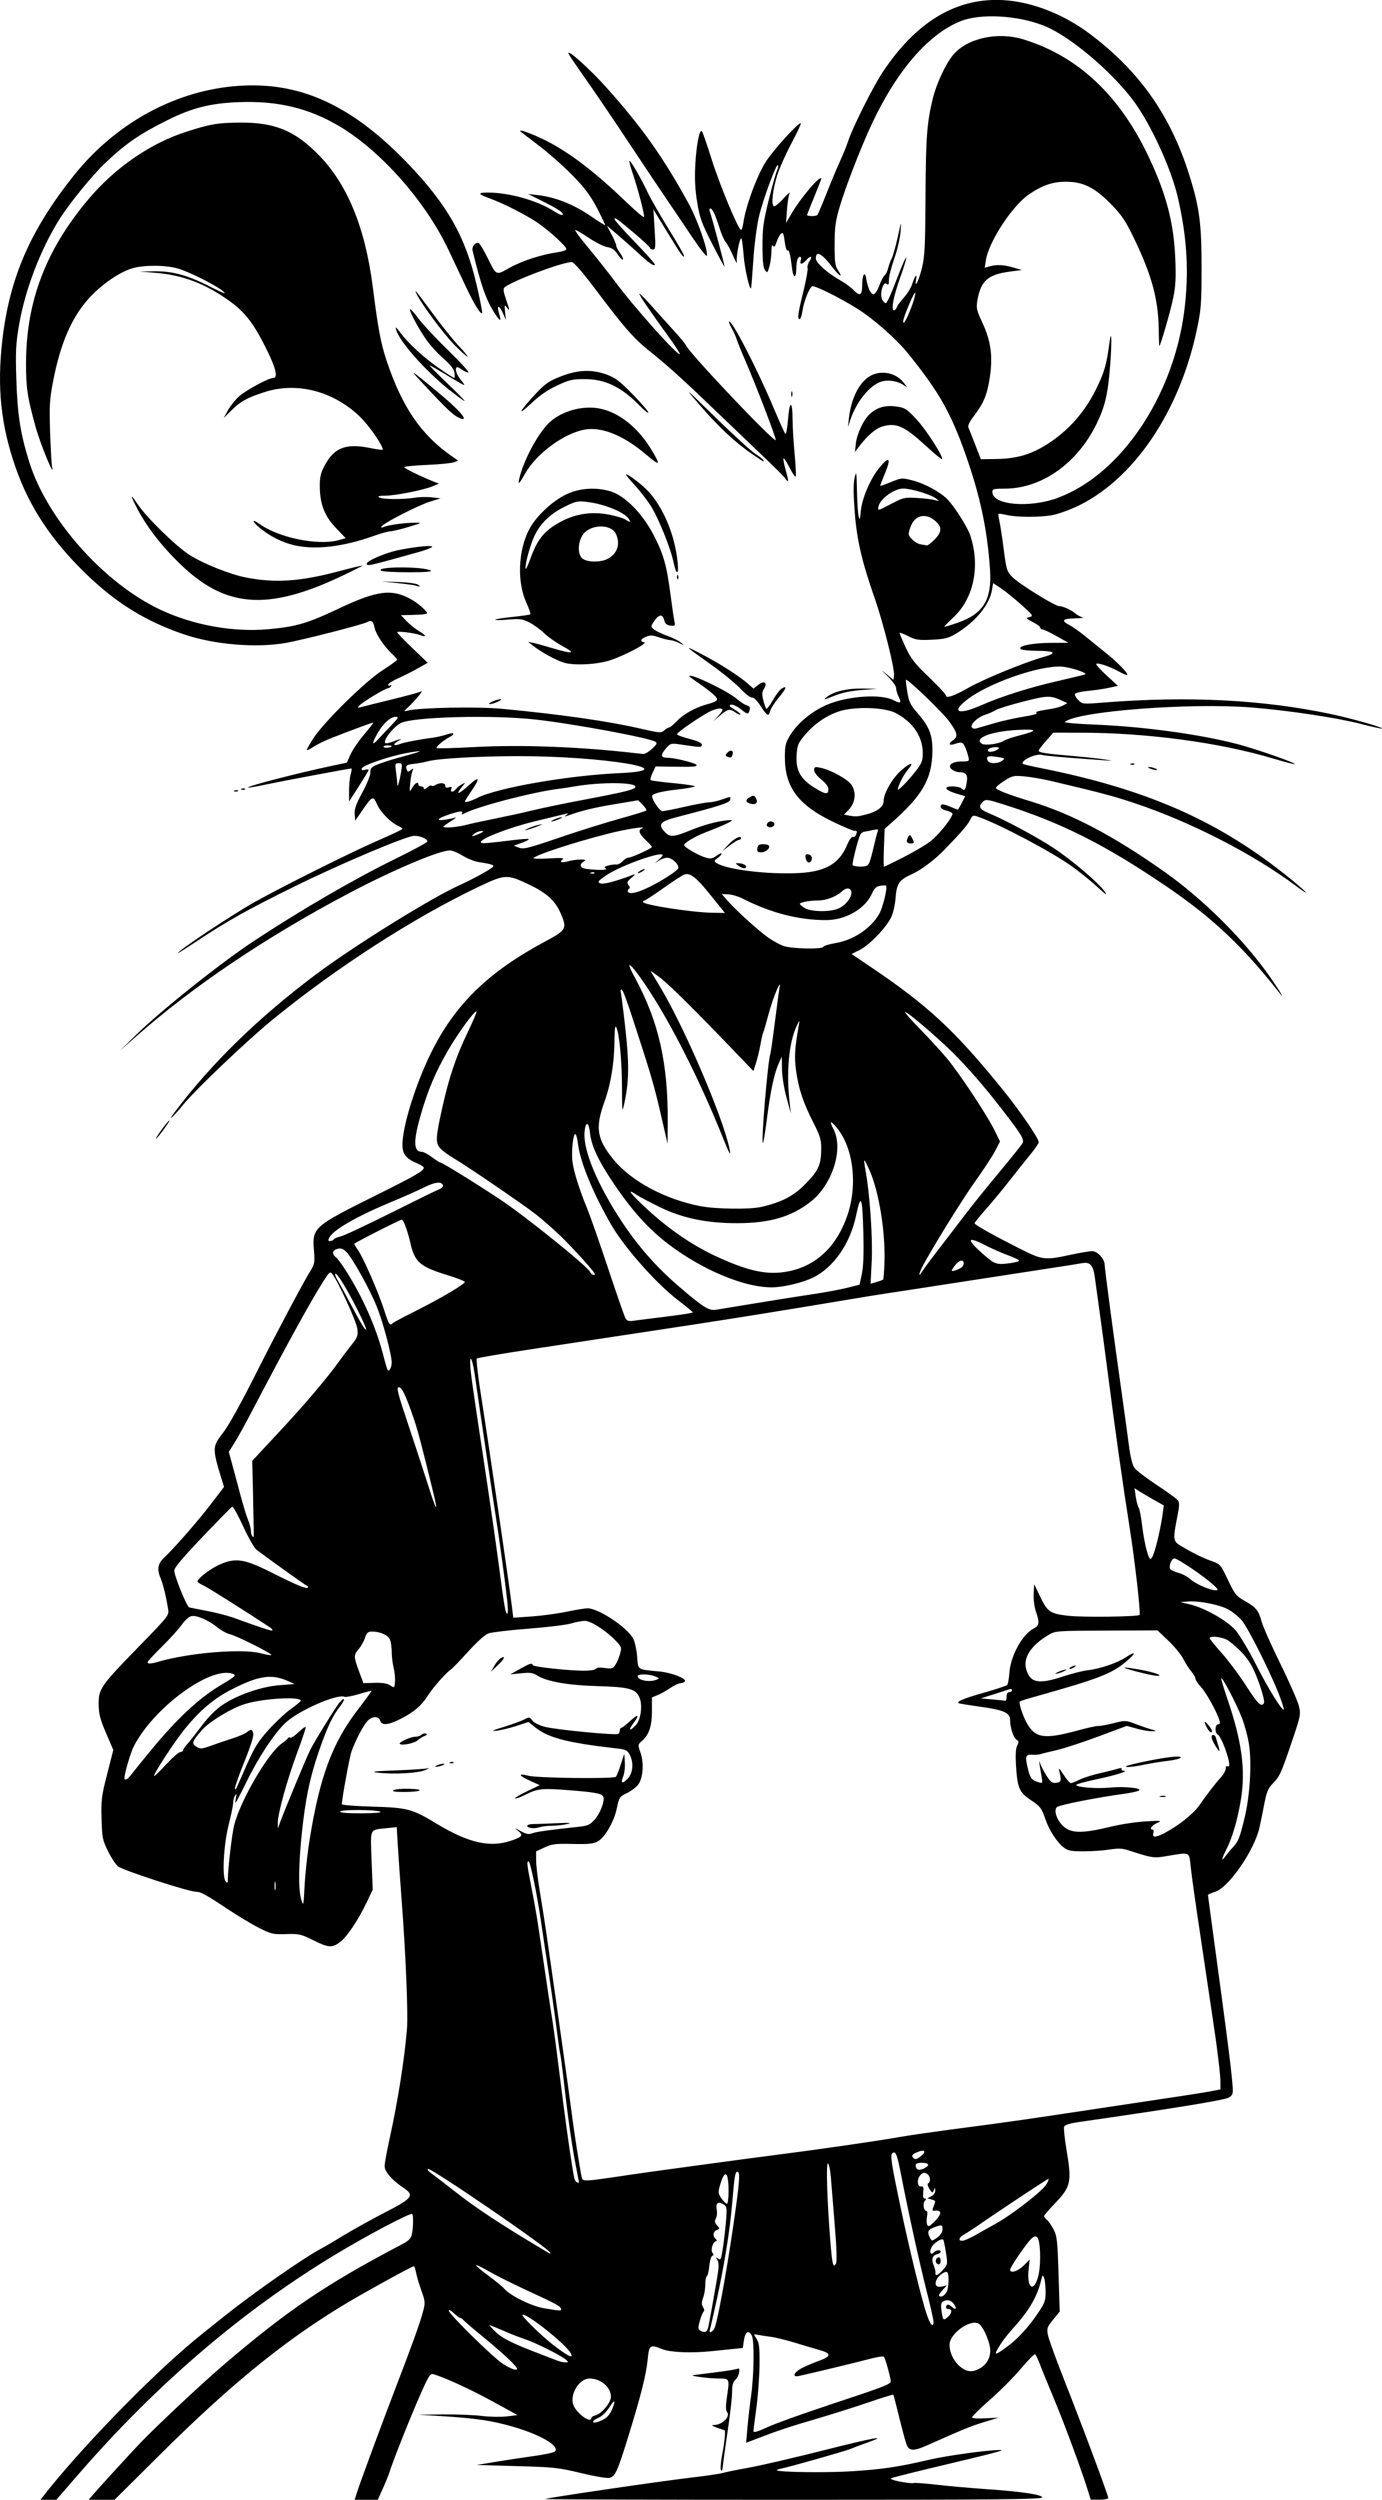 <?xml version="1.0" encoding="UTF-8" standalone="no"?>
<!-- Created with Inkscape (http://www.inkscape.org/) -->

<svg
   width="42.68mm"
   height="77.159mm"
   viewBox="0 0 42.68 77.159"
   version="1.1"
   id="svg1105"
   xml:space="preserve"
   inkscape:version="1.2 (dc2aedaf03, 2022-05-15)"
   sodipodi:docname="Cartoon punk rat holding blank sign.svg"
   xmlns:inkscape="http://www.inkscape.org/namespaces/inkscape"
   xmlns:sodipodi="http://sodipodi.sourceforge.net/DTD/sodipodi-0.dtd"
   xmlns="http://www.w3.org/2000/svg"
   xmlns:svg="http://www.w3.org/2000/svg"
   xmlns:rdf="http://www.w3.org/1999/02/22-rdf-syntax-ns#"
   xmlns:cc="http://creativecommons.org/ns#"
   xmlns:dc="http://purl.org/dc/elements/1.1/"><title
     id="title1139">Cartoon punk rat holding blank sign</title><sodipodi:namedview
     id="namedview1107"
     pagecolor="#ffffff"
     bordercolor="#666666"
     borderopacity="1.0"
     inkscape:showpageshadow="2"
     inkscape:pageopacity="0.0"
     inkscape:pagecheckerboard="0"
     inkscape:deskcolor="#d1d1d1"
     inkscape:document-units="mm"
     showgrid="false"
     inkscape:zoom="0.7180275"
     inkscape:cx="700.53027"
     inkscape:cy="480.48299"
     inkscape:window-width="1920"
     inkscape:window-height="1009"
     inkscape:window-x="1912"
     inkscape:window-y="-8"
     inkscape:window-maximized="1"
     inkscape:current-layer="layer1" /><defs
     id="defs1102" /><g
     inkscape:label="Lager 1"
     inkscape:groupmode="layer"
     id="layer1"
     transform="translate(80.17,8.007)"><path
       style="fill:#000000;stroke-width:0.055"
       d="m -78.717,68.891 c 1.276,-1.588 3.454,-3.797 4.79,-4.859 0.094,-0.075 0.404,-0.322 0.688,-0.55 0.868,-0.694 2.414,-1.775 2.955,-2.065 0.142,-0.076 0.481,-0.275 0.754,-0.442 0.272,-0.167 0.836,-0.479 1.252,-0.693 0.862,-0.444 0.921,-0.527 0.55,-0.773 -0.338,-0.225 -0.564,-0.487 -0.564,-0.656 0,-0.084 0.073,-0.482 0.162,-0.884 0.245,-1.11 0.45,-2.41 0.528,-3.346 0.039,-0.471 -0.036,-2.294 -0.165,-3.99 -0.048,-0.636 -0.102,-1.4 -0.119,-1.7 l -0.032,-0.544 -0.315,0.033 c -0.534,0.056 -0.499,-0.021 -0.461,1 l 0.034,0.898 -0.197,0.414 c -0.238,0.502 -0.59,1.029 -0.791,1.187 -0.256,0.201 -0.369,0.197 -0.83,-0.032 -0.399,-0.198 -0.457,-0.211 -0.857,-0.198 -0.396,0.013 -0.458,-0.002 -0.826,-0.186 -0.218,-0.11 -0.656,-0.372 -0.972,-0.582 -0.671,-0.446 -0.84,-0.539 -0.982,-0.539 -0.23,0 -2.247,-0.656 -2.41,-0.783 -0.071,-0.056 -0.211,-0.267 -0.31,-0.47 -0.168,-0.341 -0.183,-0.414 -0.199,-1.002 -0.016,-0.576 5.6e-5,-0.703 0.173,-1.377 l 0.19,-0.743 -0.224,-0.523 c -0.183,-0.427 -0.225,-0.589 -0.228,-0.885 -0.005,-0.478 0.06,-0.573 1.236,-1.779 0.939,-0.964 0.94,-0.966 0.907,-1.173 -0.061,-0.378 -0.153,-0.756 -0.228,-0.935 -0.12,-0.287 -0.093,-0.451 0.107,-0.641 0.335,-0.319 1.068,-1.159 1.46,-1.674 l 0.389,-0.511 -0.08,-0.259 c -0.28,-0.912 -0.279,-0.99 0.026,-1.377 0.193,-0.245 0.567,-0.919 1.108,-1.994 0.529,-1.052 1.412,-2.716 1.603,-3.018 0.143,-0.226 0.15,-0.268 0.119,-0.672 -0.053,-0.683 -0.005,-0.725 1.925,-1.684 1.226,-0.61 1.47,-0.751 1.47,-0.851 0,-0.025 -0.093,-0.084 -0.206,-0.132 -0.342,-0.143 -0.455,-0.285 -0.454,-0.572 8.28e-4,-0.574 0.403,-1.866 0.883,-2.839 0.74,-1.5 1.771,-2.502 3.55,-3.451 0.633,-0.338 0.659,-0.389 0.445,-0.874 -0.166,-0.375 -0.43,-0.613 -0.959,-0.864 -0.695,-0.33 -0.741,-0.328 -1.575,0.068 -1.998,0.95 -4.402,2.5 -6.359,4.101 -0.792,0.648 -2.347,2.127 -2.755,2.62 -0.352,0.426 -0.512,0.559 -0.242,0.202 1.131,-1.497 2.569,-2.895 4.347,-4.228 1.167,-0.874 3.568,-2.365 4.426,-2.748 0.436,-0.195 1.046,-0.535 1.046,-0.584 0,-0.048 -0.081,-0.071 -0.468,-0.133 -0.121,-0.019 -0.338,-0.107 -0.482,-0.196 -0.144,-0.088 -0.319,-0.161 -0.389,-0.161 -0.337,0 -1.78,0.613 -3.146,1.335 -2.545,1.346 -4.786,2.855 -6.549,4.409 l -0.495,0.437 0.469,-0.462 c 0.768,-0.757 2.648,-2.255 3.686,-2.937 1.487,-0.977 3.074,-1.897 4.372,-2.534 0.531,-0.261 0.966,-0.496 0.966,-0.524 0,-0.08 -0.22,-0.174 -0.406,-0.174 -0.241,0.001 -2.29,0.868 -3.722,1.574 -1.438,0.71 -2.055,1.055 -2.958,1.655 -0.341,0.226 -0.619,0.402 -0.619,0.39 0,-0.073 1.725,-1.218 2.394,-1.589 0.901,-0.5 3.015,-1.554 3.783,-1.885 0.416,-0.18 0.756,-0.341 0.757,-0.359 6.21e-4,-0.018 -0.058,-0.059 -0.13,-0.092 -0.237,-0.108 -0.546,-0.422 -0.653,-0.663 -0.123,-0.278 -0.147,-0.268 -0.464,0.193 l -0.211,0.308 -0.017,-0.202 c -0.013,-0.156 0.04,-0.307 0.234,-0.663 0.138,-0.253 0.251,-0.534 0.251,-0.623 0,-0.146 0.03,-0.174 0.289,-0.272 0.159,-0.06 0.506,-0.167 0.771,-0.236 0.265,-0.07 0.473,-0.135 0.463,-0.146 -0.011,-0.011 -0.207,0.016 -0.435,0.06 -0.539,0.103 -1.321,0.375 -1.353,0.47 -0.017,0.052 0.01,0.065 0.093,0.043 0.065,-0.017 0.117,-0.014 0.116,0.005 -6.21e-4,0.02 -0.136,0.247 -0.302,0.504 l -0.3,0.468 -10e-4,-0.331 c -6.21e-4,-0.182 0.022,-0.411 0.05,-0.509 0.028,-0.098 0.039,-0.179 0.023,-0.179 -0.068,0 -2.186,0.398 -2.655,0.498 -0.284,0.061 -0.526,0.102 -0.537,0.09 -0.04,-0.04 1.505,-0.439 2.602,-0.673 l 0.448,-0.095 0.115,-0.255 c 0.063,-0.14 0.251,-0.415 0.416,-0.61 0.165,-0.195 0.295,-0.361 0.287,-0.369 -0.013,-0.013 -0.502,0.166 -1.272,0.466 -0.211,0.082 -0.468,0.207 -0.571,0.276 -0.103,0.07 -0.196,0.117 -0.208,0.105 -0.012,-0.012 0.077,-0.174 0.198,-0.361 0.328,-0.507 1.59,-1.75 2.134,-2.1 0.25,-0.161 0.454,-0.309 0.454,-0.328 0,-0.02 -0.077,-0.108 -0.171,-0.197 -0.244,-0.231 -0.486,-0.597 -0.525,-0.793 -0.041,-0.204 -0.095,-0.244 -0.231,-0.171 -0.148,0.079 -1.991,0.55 -2.513,0.642 -0.912,0.161 -2.211,0.052 -3.137,-0.263 -1.196,-0.407 -2.106,-0.971 -3.047,-1.885 -1.055,-1.026 -1.727,-2.041 -2.152,-3.25 -0.461,-1.311 -0.585,-2.495 -0.414,-3.963 0.222,-1.908 0.86,-3.377 2.199,-5.059 1.395,-1.753 3.439,-2.786 5.515,-2.79 1.709,-0.003 3.19,0.735 4.781,2.385 1.236,1.282 1.801,2.27 2.147,3.758 0.11,0.474 0.188,0.874 0.174,0.888 -0.047,0.047 -0.252,-0.285 -0.5,-0.813 -0.134,-0.283 -0.378,-0.8 -0.543,-1.148 -0.705,-1.486 -2.08,-3.043 -3.357,-3.803 -0.951,-0.566 -1.91,-0.796 -3.123,-0.749 -0.879,0.034 -1.439,0.177 -2.223,0.569 -0.853,0.426 -1.279,0.723 -1.925,1.339 -0.375,0.358 -1.092,1.241 -1.381,1.702 -0.587,0.937 -1.063,2.179 -1.248,3.261 -0.101,0.59 -0.113,0.816 -0.085,1.699 0.034,1.079 0.128,1.678 0.402,2.547 0.557,1.768 2.31,3.736 4.054,4.553 1.008,0.472 2.23,0.694 3.305,0.6 0.868,-0.076 1.23,-0.181 2.182,-0.633 1.211,-0.575 1.668,-0.629 2.284,-0.271 0.221,0.128 0.52,0.407 0.45,0.42 -0.02,0.004 -0.062,0.013 -0.092,0.021 -0.03,0.008 -0.202,0.017 -0.382,0.021 l -0.327,0.007 0.176,0.184 c 0.097,0.101 0.27,0.241 0.385,0.309 0.227,0.135 0.244,0.2 0.032,0.121 -0.181,-0.067 -0.709,-0.132 -0.709,-0.086 0,0.02 0.213,0.241 0.472,0.489 l 0.472,0.453 -0.309,0.174 c -0.17,0.096 -0.444,0.234 -0.61,0.307 -0.165,0.073 -0.301,0.161 -0.301,0.194 0,0.034 0.029,0.044 0.064,0.022 0.039,-0.024 0.049,-0.015 0.024,0.024 -0.022,0.035 -0.064,0.064 -0.095,0.064 -0.082,0 -0.8,0.435 -0.883,0.535 -0.061,0.074 -0.056,0.081 0.038,0.052 0.06,-0.019 0.481,-0.124 0.935,-0.234 0.454,-0.11 0.875,-0.225 0.936,-0.256 0.095,-0.048 -0.224,0.328 -0.468,0.551 -0.072,0.065 -0.064,0.071 0.055,0.042 0.383,-0.094 2.147,-0.127 2.917,-0.054 1.816,0.172 3.278,0.381 4.28,0.613 0.577,0.133 0.627,0.137 0.72,0.053 0.055,-0.05 0.124,-0.09 0.152,-0.09 0.029,0 0.135,-0.088 0.236,-0.195 0.2,-0.212 0.567,-0.419 0.914,-0.515 0.387,-0.107 0.409,-0.145 0.192,-0.334 -0.106,-0.092 -0.31,-0.245 -0.454,-0.341 -0.144,-0.096 -0.261,-0.185 -0.261,-0.199 0,-0.11 1.19,0.46 1.467,0.703 0.097,0.085 0.228,0.172 0.291,0.191 0.12,0.038 0.134,0.076 0.081,0.215 -0.027,0.07 -0.07,0.056 -0.242,-0.083 -0.118,-0.095 -0.254,-0.159 -0.311,-0.146 -0.081,0.018 -0.059,0.048 0.107,0.149 0.115,0.07 0.197,0.139 0.182,0.153 -0.014,0.014 -0.083,-0.013 -0.152,-0.062 -0.176,-0.123 -0.234,-0.112 -0.471,0.088 l -0.208,0.176 0.16,-0.175 c 0.133,-0.146 0.146,-0.18 0.073,-0.208 -0.048,-0.018 -0.194,0.018 -0.325,0.08 -0.284,0.136 -1.036,0.653 -1.036,0.712 0,0.023 0.173,0.087 0.385,0.142 0.262,0.068 0.385,0.126 0.385,0.183 0,0.067 -0.048,0.076 -0.248,0.048 -0.136,-0.019 -0.355,-0.05 -0.485,-0.068 -0.218,-0.031 -0.25,-0.019 -0.386,0.142 -0.166,0.197 -0.151,0.277 0.052,0.277 0.222,0 0.902,0.169 0.902,0.225 0,0.056 -0.08,0.061 -0.784,0.051 l -0.481,-0.007 -0.093,0.195 c -0.051,0.107 -0.079,0.209 -0.062,0.226 0.017,0.017 0.331,0.059 0.698,0.093 0.367,0.035 0.667,0.079 0.667,0.1 0,0.02 -0.249,0.065 -0.554,0.1 -0.501,0.057 -0.766,0.128 -0.766,0.204 0,0.114 0.24,0.464 0.318,0.463 0.052,-2.08e-4 0.367,-0.062 0.7,-0.138 0.332,-0.075 0.67,-0.137 0.75,-0.137 0.08,0 0.251,-0.037 0.379,-0.083 0.29,-0.102 0.287,-0.102 0.265,0.009 -0.018,0.09 -0.325,0.19 -1.641,0.53 -0.522,0.135 -0.597,0.226 -0.381,0.456 0.165,0.176 0.27,0.168 0.836,-0.063 0.437,-0.178 0.94,-0.301 1.223,-0.298 0.104,8.28e-4 -0.237,0.162 -0.811,0.383 -0.312,0.12 -0.648,0.321 -0.648,0.388 0,0.065 0.443,0.321 0.67,0.386 0.152,0.043 0.21,0.033 0.335,-0.059 0.083,-0.062 0.151,-0.089 0.151,-0.062 0,0.027 -0.056,0.089 -0.124,0.137 -0.106,0.074 -0.112,0.095 -0.041,0.145 0.297,0.208 1.599,0.367 2.565,0.315 0.823,-0.045 1.244,-0.295 1.485,-0.882 0.059,-0.143 0.133,-0.245 0.169,-0.232 0.035,0.013 0.079,-0.013 0.096,-0.059 0.046,-0.119 0.042,-0.13 -0.047,-0.13 -0.043,0 -0.34,-0.125 -0.659,-0.278 -1.058,-0.507 -1.479,-1.059 -1.487,-1.951 -0.004,-0.384 0.015,-0.473 0.145,-0.694 0.227,-0.386 0.68,-0.766 1.154,-0.968 0.645,-0.275 1.683,-0.343 2.064,-0.137 0.201,0.109 0.248,0.08 0.156,-0.097 -0.046,-0.089 -0.084,-0.214 -0.084,-0.277 0,-0.064 -0.115,-0.226 -0.261,-0.368 -0.212,-0.206 -0.22,-0.22 -0.041,-0.07 l 0.22,0.184 0.017,-0.143 c 0.024,-0.2 -0.332,-1.62 -0.592,-2.365 -0.405,-1.159 -0.559,-1.823 -0.623,-2.692 -0.042,-0.565 -0.042,-0.875 -0.001,-1.046 0.053,-0.22 0.059,-0.184 0.071,0.391 0.007,0.348 0.03,0.707 0.051,0.798 0.032,0.14 0.042,0.114 0.07,-0.166 0.038,-0.394 0.295,-0.991 0.572,-1.329 0.302,-0.368 0.371,-0.31 0.182,0.152 -0.088,0.215 -0.159,0.399 -0.159,0.409 0,0.01 0.15,-0.043 0.334,-0.118 0.328,-0.133 0.341,-0.134 0.674,-0.049 0.358,0.091 0.837,0.35 1.063,0.574 0.212,0.21 0.622,0.855 0.71,1.116 0.316,0.936 0.116,1.936 -0.504,2.522 -0.163,0.154 -0.296,0.29 -0.296,0.302 0,0.012 0.192,-0.045 0.426,-0.127 0.782,-0.274 1.048,-0.713 0.987,-1.631 -0.082,-1.231 -0.301,-2.268 -0.752,-3.547 -0.456,-1.296 -0.821,-1.938 -1.773,-3.121 -0.365,-0.454 -1.074,-1.079 -1.585,-1.397 -0.561,-0.35 -1.32,-0.724 -1.385,-0.684 -0.093,0.058 -0.254,0.466 -0.296,0.751 -0.021,0.144 -0.06,0.261 -0.087,0.261 -0.079,0 -0.058,-0.153 0.112,-0.846 0.088,-0.359 0.147,-0.688 0.131,-0.73 -0.016,-0.042 0.011,-0.138 0.061,-0.213 0.107,-0.164 0.035,-0.183 -0.105,-0.027 -0.128,0.141 -0.21,0.141 -0.165,0 0.041,-0.129 -0.055,-0.151 -0.104,-0.023 -0.018,0.048 -0.034,0.166 -0.034,0.261 -0.002,0.336 -0.093,0.337 -0.134,0.001 -0.052,-0.436 -0.089,-0.574 -0.142,-0.541 -0.025,0.015 -0.062,-0.109 -0.083,-0.277 -0.031,-0.245 -0.052,-0.293 -0.111,-0.244 -0.04,0.033 -0.102,0.148 -0.138,0.256 -0.047,0.143 -0.077,0.175 -0.112,0.119 -0.031,-0.049 -0.048,0.011 -0.049,0.172 -6.21e-4,0.136 -0.028,0.346 -0.062,0.466 -0.057,0.204 -0.066,0.211 -0.137,0.113 -0.055,-0.075 -0.077,-0.285 -0.077,-0.746 0,-0.552 0.028,-0.751 0.197,-1.433 0.109,-0.435 0.222,-0.837 0.251,-0.892 0.03,-0.055 0.044,-0.13 0.032,-0.166 -0.035,-0.104 -0.46,1.04 -0.589,1.585 -0.066,0.278 -0.143,0.869 -0.174,1.348 -0.031,0.469 -0.063,0.86 -0.072,0.868 -0.046,0.046 -0.198,-0.629 -0.226,-1.006 -0.018,-0.242 -0.047,-0.477 -0.064,-0.523 -0.043,-0.115 -0.179,0.547 -0.147,0.715 0.015,0.076 -0.037,-0.009 -0.114,-0.188 -0.077,-0.179 -0.179,-0.369 -0.227,-0.422 -0.048,-0.053 -0.132,-0.24 -0.187,-0.417 -0.131,-0.418 -0.226,-0.624 -0.291,-0.624 -0.029,0 -0.035,0.043 -0.015,0.096 0.059,0.153 0.468,1.685 0.453,1.7 -0.007,0.007 -0.18,-0.313 -0.384,-0.712 -0.322,-0.632 -0.382,-0.797 -0.46,-1.273 -0.064,-0.391 -0.081,-0.72 -0.058,-1.156 0.033,-0.625 0.13,-1.118 0.205,-1.038 0.023,0.025 0.159,0.416 0.302,0.87 0.25,0.796 0.825,2.174 0.907,2.174 0.022,0 0.052,-0.094 0.068,-0.208 0.068,-0.509 0.428,-1.486 0.702,-1.905 0.255,-0.391 1.023,-1.23 1.076,-1.177 0.013,0.013 -0.12,0.294 -0.295,0.625 -0.175,0.331 -0.373,0.775 -0.438,0.987 -0.136,0.439 -0.187,0.896 -0.104,0.947 0.031,0.019 0.165,-0.087 0.298,-0.236 0.133,-0.149 0.219,-0.221 0.19,-0.161 -0.029,0.061 -0.064,0.291 -0.08,0.513 l -0.028,0.403 0.172,-0.297 c 0.284,-0.49 0.915,-1.225 0.915,-1.065 0,0.013 -0.099,0.265 -0.22,0.562 -0.121,0.296 -0.22,0.543 -0.22,0.549 0,0.047 0.285,0.048 0.32,0.001 0.025,-0.034 0.152,-0.332 0.282,-0.662 0.13,-0.331 0.316,-0.776 0.415,-0.991 0.098,-0.214 0.21,-0.489 0.248,-0.61 0.127,-0.406 0.769,-1.689 1.074,-2.147 0.987,-1.484 2.152,-2.224 3.506,-2.227 0.943,-0.002 2.01,0.386 2.895,1.052 1.526,1.149 2.483,2.505 3.062,4.34 0.318,1.008 0.384,1.505 0.383,2.889 -6.26e-4,1.099 -0.014,1.275 -0.147,1.902 -0.542,2.562 -1.982,4.664 -3.748,5.473 -0.216,0.099 -0.523,0.207 -0.684,0.241 -0.361,0.076 -1.113,0.077 -1.435,0.003 -0.133,-0.031 -0.249,-0.048 -0.258,-0.038 -0.009,0.009 0.005,0.116 0.031,0.236 0.027,0.12 0.086,0.514 0.133,0.875 0.079,0.615 0.096,0.668 0.265,0.842 0.197,0.203 1.313,0.896 1.443,0.896 0.115,0 0.37,0.115 0.499,0.225 0.061,0.052 0.16,0.106 0.22,0.121 0.061,0.015 -0.045,0.029 -0.234,0.033 -0.382,0.007 -0.432,0.068 -0.168,0.205 0.097,0.05 0.317,0.205 0.489,0.345 0.172,0.14 0.467,0.378 0.655,0.53 0.353,0.284 0.685,0.627 0.645,0.667 -0.012,0.012 -0.132,-0.037 -0.265,-0.11 -0.288,-0.157 -0.649,-0.279 -0.695,-0.233 -0.018,0.018 0.126,0.177 0.319,0.355 l 0.351,0.323 -0.274,0.06 c -0.15,0.033 -0.44,0.076 -0.644,0.095 -0.204,0.019 -0.387,0.06 -0.406,0.091 -0.019,0.031 0.025,0.116 0.097,0.189 0.131,0.131 0.137,0.132 0.791,0.08 2.615,-0.206 4.9,-0.09 7.015,0.356 0.64,0.135 1.613,0.412 1.577,0.448 -0.011,0.011 -0.307,-0.054 -0.658,-0.145 -0.736,-0.19 -2.228,-0.414 -3.357,-0.505 -1.919,-0.154 -5.419,0.117 -5.781,0.447 -0.025,0.023 0.371,0.058 0.881,0.078 1.536,0.06 3.303,0.301 4.473,0.61 0.56,0.148 1.784,0.576 1.749,0.612 -0.012,0.012 -0.304,-0.064 -0.649,-0.167 -1.667,-0.5 -3.917,-0.802 -5.975,-0.803 l -0.835,-4.16e-4 -0.225,0.255 c -0.124,0.14 -0.225,0.275 -0.225,0.298 0,0.061 0.205,0.094 1.018,0.163 0.394,0.034 0.852,0.083 1.018,0.11 0.294,0.048 0.292,0.048 -0.083,0.022 -1.237,-0.088 -1.737,-0.132 -1.861,-0.163 -0.191,-0.048 -0.672,0.185 -0.577,0.28 0.012,0.012 0.269,0.072 0.57,0.132 3.186,0.637 5.362,1.579 7.456,3.227 0.675,0.531 0.976,0.833 0.411,0.411 -1.336,-0.996 -3.254,-1.98 -4.986,-2.558 -0.671,-0.224 -1.052,-0.325 -2.609,-0.692 -0.242,-0.057 -0.601,-0.118 -0.798,-0.136 -0.332,-0.03 -0.377,-0.02 -0.619,0.135 -0.144,0.092 -0.261,0.19 -0.261,0.218 0,0.059 0.375,0.205 1.073,0.418 1.284,0.391 2.575,1.072 4.155,2.191 1.203,0.852 2.476,2.126 3.256,3.256 0.328,0.475 0.459,0.704 0.255,0.444 -1.106,-1.408 -2.068,-2.313 -3.477,-3.269 -1.905,-1.293 -3.243,-1.965 -5.043,-2.533 -0.479,-0.151 -0.531,-0.158 -0.619,-0.078 -0.156,0.141 -0.113,0.232 0.165,0.347 0.519,0.216 1.483,0.732 1.995,1.068 0.583,0.383 1.406,1.082 1.601,1.361 0.094,0.134 0.033,0.095 -0.231,-0.148 -0.197,-0.182 -0.555,-0.471 -0.796,-0.642 -0.608,-0.434 -2.172,-1.263 -2.844,-1.507 -0.204,-0.074 -0.207,-0.073 -0.294,0.096 -0.081,0.156 -0.271,0.376 -0.795,0.916 -0.294,0.303 -0.711,0.616 -0.984,0.739 -0.407,0.183 -0.481,0.289 -0.516,0.737 -0.018,0.234 -0.076,0.484 -0.143,0.615 -0.166,0.325 -0.672,0.846 -0.963,0.992 l -0.254,0.127 0.538,0.362 c 1.819,1.223 2.643,1.986 4.135,3.828 0.516,0.637 1.108,1.5 1.108,1.616 0,0.038 -0.119,0.213 -0.264,0.388 -0.145,0.176 -0.427,0.53 -0.627,0.787 -0.2,0.257 -0.527,0.653 -0.727,0.88 -0.2,0.226 -0.363,0.429 -0.363,0.449 0,0.047 0.548,0.355 1.375,0.773 0.722,0.365 0.785,0.373 1.578,0.203 0.298,-0.064 0.603,-0.116 0.678,-0.115 0.166,0.002 0.387,0.243 0.387,0.424 0,0.12 0.273,2.172 0.554,4.155 0.062,0.439 0.148,1.066 0.191,1.394 0.055,0.419 0.111,0.636 0.187,0.733 0.059,0.075 0.364,0.306 0.678,0.513 0.313,0.207 0.603,0.416 0.643,0.465 0.062,0.074 0.059,0.162 -0.016,0.542 -0.13,0.654 -0.122,0.728 0.089,0.855 0.379,0.229 0.685,0.381 0.962,0.48 0.283,0.101 0.292,0.111 0.518,0.587 0.209,0.439 0.257,0.5 0.51,0.643 0.357,0.202 0.439,0.301 0.529,0.64 0.04,0.151 0.301,0.739 0.58,1.305 0.279,0.566 0.536,1.152 0.572,1.302 0.063,0.263 0.055,0.302 -0.222,1.117 -0.332,0.979 -0.371,1.062 -0.594,1.288 -0.134,0.136 -0.183,0.257 -0.255,0.633 -0.049,0.256 -0.114,0.576 -0.145,0.712 -0.161,0.715 -0.957,1.864 -1.379,1.99 -0.116,0.035 -0.211,0.078 -0.211,0.096 2.08e-4,0.03 0.052,0.414 0.385,2.867 0.22,1.624 0.324,2.451 0.361,2.87 0.035,0.407 0.032,0.424 -0.101,0.512 -0.121,0.079 -1.643,0.328 -4.626,0.757 -0.287,0.041 -0.442,0.089 -0.463,0.144 -0.017,0.045 0.014,0.353 0.07,0.686 0.174,1.041 0.147,1.162 -0.38,1.71 -0.169,0.176 -0.308,0.34 -0.308,0.364 0,0.024 0.039,0.076 0.087,0.115 0.048,0.04 0.14,0.173 0.205,0.296 0.106,0.2 0.122,0.345 0.154,1.38 l 0.036,1.156 -0.203,0.248 c -0.185,0.226 -0.199,0.267 -0.163,0.47 0.022,0.122 0.256,0.766 0.519,1.431 0.524,1.322 1.347,3.525 1.347,3.606 0,0.028 -0.122,0.051 -0.271,0.051 h -0.271 l -0.081,-0.261 c -0.197,-0.636 -0.725,-2.065 -1.047,-2.835 -0.193,-0.461 -0.395,-0.957 -0.449,-1.102 -0.054,-0.145 -0.118,-0.275 -0.142,-0.29 -0.024,-0.015 -0.217,0.182 -0.43,0.436 -0.213,0.255 -0.647,0.691 -0.966,0.97 -0.319,0.279 -0.568,0.527 -0.553,0.55 0.014,0.023 0.206,0.033 0.426,0.021 l 0.4,-0.021 -0.451,0.137 c -0.402,0.122 -0.656,0.226 -1.771,0.723 -0.396,0.177 -0.544,0.172 -0.62,-0.019 -0.033,-0.083 -0.135,-0.461 -0.228,-0.839 -0.092,-0.378 -0.176,-0.698 -0.185,-0.709 -0.009,-0.012 -0.346,0.092 -0.748,0.23 -0.402,0.138 -1.115,0.364 -1.586,0.502 -0.884,0.259 -1.19,0.36 -1.834,0.607 l -0.377,0.145 0.039,-0.456 c 0.021,-0.251 0.073,-0.703 0.115,-1.006 0.09,-0.65 0.102,-1.696 0.021,-1.847 -0.098,-0.184 -0.203,-0.124 -0.242,0.138 l -0.037,0.244 -0.286,0.029 c -0.157,0.016 -0.472,0.048 -0.699,0.072 -0.602,0.062 -1.25,0.035 -1.495,-0.063 -0.385,-0.154 -0.413,-0.135 -0.456,0.311 -0.046,0.47 -0.21,1.121 -0.591,2.356 -0.341,1.103 -0.411,1.259 -0.587,1.303 -0.078,0.02 -0.452,-0.043 -0.883,-0.147 -0.694,-0.168 -0.837,-0.183 -1.986,-0.215 l -1.238,-0.034 0.578,-0.096 c 0.318,-0.053 0.849,-0.133 1.18,-0.179 0.331,-0.046 0.628,-0.109 0.659,-0.14 0.165,-0.165 -0.421,-0.513 -1.289,-0.766 -0.641,-0.187 -1.163,-0.264 -2.229,-0.329 l -0.715,-0.043 0.772,-0.008 c 0.425,-0.005 0.969,0.017 1.211,0.047 0.241,0.03 0.587,0.036 0.768,0.014 l 0.329,-0.041 -0.77,-0.422 c -0.671,-0.368 -1.447,-0.725 -1.822,-0.839 -0.106,-0.032 -0.149,0.036 -0.45,0.723 -0.304,0.692 -0.819,1.995 -0.92,2.324 -0.023,0.074 -0.111,0.291 -0.197,0.482 l -0.156,0.347 h -0.357 -0.357 l 0.074,-0.234 c 0.1,-0.316 0.762,-2.106 1.216,-3.288 0.499,-1.298 0.734,-1.953 0.823,-2.295 0.07,-0.265 0.066,-0.311 -0.05,-0.633 -0.069,-0.191 -0.143,-0.44 -0.164,-0.553 -0.021,-0.114 -0.053,-0.206 -0.072,-0.206 -0.042,0 -0.792,0.405 -1.613,0.87 -2.09,1.186 -3.877,2.607 -6.277,4.995 l -1.352,1.344 h -0.401 -0.401 l 0.179,-0.206 c 0.221,-0.255 1.168,-1.289 1.429,-1.56 0.526,-0.547 1.926,-1.857 2.587,-2.42 1.976,-1.685 3.151,-2.477 5.504,-3.711 0.178,-0.093 0.257,-0.173 0.282,-0.285 0.048,-0.213 0.055,-0.597 0.013,-0.64 -0.049,-0.049 -1.376,0.651 -2.359,1.244 -2.887,1.741 -5.534,4.005 -7.976,6.822 l -0.656,0.757 h -0.245 -0.245 z m 24.129,-2.659 c 1.707,-0.563 1.926,-0.647 1.926,-0.734 0,-0.111 -0.169,-0.719 -0.211,-0.761 -0.022,-0.022 -0.213,0.006 -0.424,0.063 -0.363,0.098 -1.948,0.479 -2.213,0.533 -0.2,0.04 -0.147,-0.109 0.083,-0.234 0.114,-0.062 0.362,-0.168 0.551,-0.237 0.392,-0.143 0.391,-0.229 -0.007,-0.339 -0.125,-0.034 -0.45,-0.131 -0.723,-0.215 -0.272,-0.084 -0.619,-0.169 -0.771,-0.188 -0.151,-0.02 -0.332,-0.047 -0.401,-0.062 -0.125,-0.026 -0.126,-0.025 -0.028,0.125 0.082,0.126 0.098,0.262 0.092,0.813 -0.004,0.364 -0.047,0.955 -0.096,1.312 -0.049,0.357 -0.09,0.684 -0.09,0.726 0,0.054 0.122,0.02 0.427,-0.122 0.235,-0.109 1.083,-0.414 1.885,-0.679 z m -6.889,0.406 c 0.071,-0.045 0.164,-0.165 0.206,-0.268 0.127,-0.305 0.089,-0.339 -0.08,-0.073 -0.091,0.144 -0.23,0.279 -0.33,0.32 -0.095,0.039 -0.172,0.095 -0.172,0.124 0,0.063 0.2,0.008 0.376,-0.103 z m -0.431,-0.012 c 0,-0.027 0.059,-0.064 0.131,-0.082 0.189,-0.047 0.474,-0.393 0.474,-0.574 0,-0.294 -0.314,-0.561 -0.66,-0.561 -0.327,0 -0.628,0.506 -0.494,0.83 0.108,0.262 0.549,0.572 0.549,0.387 z m 12.026,-1.547 c 0.217,-0.134 0.327,-0.376 0.285,-0.63 -0.045,-0.277 -0.233,-0.673 -0.35,-0.735 -0.268,-0.144 -0.899,0.313 -0.899,0.651 0,0.246 0.126,0.507 0.327,0.676 0.211,0.177 0.394,0.188 0.637,0.038 z m -14.505,-0.197 c -0.135,-0.139 -0.505,-0.465 -0.823,-0.724 -0.318,-0.259 -0.605,-0.505 -0.639,-0.545 -0.034,-0.041 -0.082,-0.074 -0.107,-0.074 -0.025,0 -0.115,-0.067 -0.2,-0.148 -0.085,-0.081 -0.154,-0.117 -0.154,-0.078 0,0.104 1.363,1.444 1.674,1.646 0.149,0.097 0.321,0.176 0.383,0.176 0.093,0 0.071,-0.042 -0.133,-0.253 z m 1.706,-0.045 c -0.124,-0.119 -0.924,-0.523 -1.264,-0.638 -0.166,-0.056 -0.427,-0.156 -0.578,-0.222 -0.151,-0.066 -0.337,-0.143 -0.412,-0.173 l -0.137,-0.053 0.137,0.148 c 0.218,0.235 0.473,0.374 1.237,0.672 0.866,0.338 0.854,0.334 0.989,0.339 0.094,0.004 0.098,-0.005 0.028,-0.073 z m 0.131,-0.217 c -0.161,-0.286 -1.396,-1.263 -1.485,-1.175 -0.037,0.037 0.577,0.638 0.94,0.919 0.477,0.369 0.655,0.452 0.545,0.256 z m 13.486,-0.196 c 0.34,-0.251 0.667,-0.61 0.972,-1.068 0.191,-0.287 0.217,-0.363 0.214,-0.636 -0.002,-0.171 -0.024,-0.36 -0.049,-0.42 -0.04,-0.099 -0.049,-0.093 -0.084,0.055 -0.123,0.525 -0.38,0.965 -0.886,1.518 -0.127,0.139 -0.295,0.355 -0.375,0.48 -0.228,0.361 -0.2,0.371 0.207,0.071 z m -9.24,-0.569 c 0.033,-0.138 0.156,-0.818 0.276,-1.52 0.06,-0.35 0.064,-0.489 0.016,-0.578 -0.055,-0.103 -0.052,-0.108 0.022,-0.047 0.074,0.061 0.093,0.017 0.149,-0.358 0.035,-0.235 0.078,-0.613 0.095,-0.84 0.029,-0.381 0.022,-0.418 -0.087,-0.483 -0.161,-0.097 -0.241,-0.032 -0.202,0.164 0.018,0.09 0.006,0.213 -0.026,0.273 -0.046,0.086 -0.038,0.133 0.035,0.214 0.084,0.093 0.085,0.108 0.009,0.137 -0.128,0.049 -0.156,0.175 -0.061,0.27 0.047,0.047 0.057,0.084 0.024,0.084 -0.095,0 -0.181,0.276 -0.112,0.359 0.042,0.05 0.04,0.077 -0.006,0.092 -0.035,0.012 -0.077,0.151 -0.092,0.309 -0.015,0.158 -0.049,0.301 -0.076,0.317 -0.026,0.016 -0.048,0.132 -0.048,0.256 0,0.125 -0.03,0.31 -0.067,0.412 -0.052,0.144 -0.052,0.209 -10e-4,0.29 0.036,0.058 0.045,0.118 0.019,0.134 -0.025,0.016 -0.078,0.143 -0.118,0.283 -0.06,0.214 -0.059,0.262 0.006,0.303 0.129,0.082 0.211,0.057 0.242,-0.073 z m 0.195,0.011 c 0.087,-0.162 0.358,-1.63 0.579,-3.134 0.198,-1.35 0.227,-1.706 0.136,-1.706 -0.073,0 -0.093,0.123 -0.165,0.982 -0.07,0.839 -0.249,1.945 -0.496,3.063 -0.094,0.424 -0.181,0.801 -0.194,0.839 -0.039,0.114 0.074,0.077 0.14,-0.044 z m 6.768,-0.213 c 0,-0.058 -0.097,-0.49 -0.216,-0.959 -0.217,-0.855 -0.554,-2.389 -0.778,-3.537 -0.129,-0.663 -0.17,-0.771 -0.268,-0.711 -0.083,0.051 -0.05,0.274 0.246,1.681 0.272,1.291 0.636,2.785 0.802,3.288 0.111,0.336 0.214,0.451 0.214,0.238 z m 0.45,-0.15 c 0.122,-0.11 0.132,-0.239 0.018,-0.239 -0.086,0 -0.109,-0.065 -0.046,-0.129 0.02,-0.02 0.082,0.004 0.138,0.055 0.133,0.121 0.175,0.071 0.069,-0.081 -0.088,-0.125 -0.218,-0.152 -0.344,-0.072 -0.054,0.034 -0.063,0.115 -0.035,0.302 0.043,0.284 0.056,0.295 0.2,0.164 z m -11.952,-0.232 c 0,-0.085 -0.122,-0.153 -0.971,-0.544 -0.459,-0.211 -1.013,-0.486 -1.232,-0.613 -0.219,-0.126 -0.41,-0.218 -0.423,-0.205 -0.014,0.014 0.157,0.16 0.38,0.325 0.223,0.165 0.44,0.341 0.482,0.392 0.183,0.22 0.841,0.547 1.234,0.613 0.518,0.087 0.53,0.087 0.53,0.031 z m 11.9,-0.516 c 0.074,-0.115 0.092,-0.561 0.026,-0.627 -0.047,-0.047 -0.252,0.086 -0.316,0.206 -0.094,0.176 -0.027,0.279 0.153,0.236 l 0.153,-0.037 -0.124,0.135 c -0.143,0.156 -0.155,0.211 -0.048,0.211 0.042,0 0.112,-0.056 0.156,-0.124 z m 2.852,-0.577 c 0.075,-0.363 0.049,-1.031 -0.044,-1.124 -0.051,-0.051 -0.092,-0.042 -0.184,0.04 -0.143,0.128 -0.655,0.876 -0.655,0.957 0,0.123 0.24,0.049 0.417,-0.128 l 0.186,-0.186 -0.033,0.314 c -0.064,0.616 0.191,0.719 0.314,0.127 z m -2.955,-0.125 c 0.144,-0.162 0.146,-0.174 0.089,-0.535 -0.032,-0.203 -0.07,-0.38 -0.083,-0.394 -0.054,-0.054 -0.306,0.111 -0.365,0.241 -0.071,0.156 -0.023,0.248 0.077,0.148 0.076,-0.076 0.208,-0.087 0.208,-0.017 0,0.027 -0.049,0.062 -0.11,0.077 -0.149,0.039 -0.183,0.153 -0.104,0.346 0.036,0.088 0.061,0.192 0.055,0.23 -0.019,0.117 0.079,0.076 0.233,-0.097 z m -0.212,-0.22 c -0.04,-0.065 0.012,-0.165 0.086,-0.165 0.028,0 0.052,0.05 0.052,0.11 0,0.116 -0.08,0.148 -0.138,0.055 z m -3.132,-1.147 c -0.049,-0.595 -0.103,-1.261 -0.12,-1.48 -0.017,-0.219 -0.058,-0.415 -0.09,-0.435 -0.063,-0.039 -0.028,1.127 0.073,2.397 0.058,0.725 0.088,0.847 0.173,0.695 0.035,-0.062 0.023,-0.465 -0.036,-1.177 z m -8.783,0.844 c 0,-0.108 -3.719,-2.655 -3.784,-2.591 -0.019,0.019 0.013,0.069 0.072,0.11 0.059,0.042 0.429,0.326 0.822,0.632 0.626,0.487 1.331,0.952 2.532,1.67 0.377,0.225 0.358,0.216 0.358,0.179 z m 12.108,-0.719 c 0,-0.154 -0.011,-0.157 -0.258,-0.068 -0.192,0.069 -0.221,0.145 -0.125,0.324 0.057,0.107 0.06,0.107 0.22,-0.007 0.103,-0.074 0.162,-0.164 0.162,-0.249 z m 1.046,0.155 c 0.136,-0.077 0.413,-0.232 0.615,-0.345 0.509,-0.285 1.429,-1.001 1.549,-1.205 0.055,-0.093 0.083,-0.169 0.063,-0.169 -0.033,0 -1.568,1.016 -2.182,1.444 -0.142,0.099 -0.335,0.223 -0.43,0.276 -0.188,0.104 -0.174,0.233 0.018,0.176 0.066,-0.02 0.231,-0.098 0.367,-0.175 z m -1.114,-0.673 c -0.01,-0.052 -0.064,-0.077 -0.139,-0.067 -0.111,0.016 -0.117,0.004 -0.067,-0.127 0.071,-0.186 0.075,-0.174 -0.069,-0.217 l -0.124,-0.037 0.124,-0.06 c 0.073,-0.035 0.122,-0.108 0.12,-0.176 -0.004,-0.106 -0.007,-0.107 -0.044,-0.012 -0.037,0.095 -0.048,0.092 -0.133,-0.038 -0.056,-0.086 -0.071,-0.155 -0.038,-0.175 0.091,-0.056 0.061,-0.24 -0.049,-0.299 -0.079,-0.042 -0.125,-0.031 -0.197,0.049 -0.114,0.126 -0.095,0.366 0.028,0.347 0.067,-0.011 0.08,0.028 0.063,0.179 -0.015,0.128 2.08e-4,0.192 0.045,0.192 0.053,0 0.053,0.017 0.001,0.08 -0.07,0.084 -0.03,0.305 0.055,0.305 0.027,0 0.035,0.074 0.017,0.163 -0.018,0.09 -0.017,0.205 0.003,0.257 0.031,0.08 0.064,0.066 0.228,-0.093 0.106,-0.103 0.185,-0.224 0.176,-0.271 z m -6.537,-0.676 c -0.001,-0.614 -0.118,-0.686 -0.267,-0.164 -0.061,0.213 -0.056,0.251 0.049,0.399 0.064,0.09 0.14,0.164 0.168,0.164 0.028,0 0.051,-0.18 0.05,-0.399 z m -4.622,-0.275 c -1.1e-4,-0.008 -0.049,-0.265 -0.108,-0.571 -0.116,-0.599 -0.234,-1.435 -0.363,-2.579 -0.044,-0.394 -0.092,-0.753 -0.105,-0.798 -0.014,-0.045 -0.062,-0.38 -0.108,-0.743 -0.077,-0.606 -0.205,-1.499 -0.357,-2.477 -0.033,-0.212 -0.094,-0.621 -0.135,-0.908 -0.114,-0.79 -0.326,-1.816 -0.376,-1.816 -0.064,0 -0.056,0.07 0.091,0.826 0.074,0.378 0.162,0.874 0.196,1.101 0.288,1.954 0.393,2.657 0.437,2.917 0.028,0.166 0.09,0.612 0.138,0.991 0.048,0.378 0.136,1.072 0.196,1.541 0.139,1.091 0.317,2.299 0.359,2.43 0.025,0.08 0.136,0.152 0.135,0.088 z m 1.431,-0.201 c 0.409,-0.06 1.04,-0.149 1.403,-0.197 0.363,-0.048 1.007,-0.136 1.431,-0.195 0.424,-0.059 1.266,-0.17 1.871,-0.248 1.342,-0.172 3.201,-0.442 3.797,-0.551 0.242,-0.044 1.121,-0.17 1.954,-0.279 1.483,-0.194 1.887,-0.253 4.513,-0.65 0.711,-0.108 1.64,-0.247 2.064,-0.31 0.424,-0.063 0.901,-0.139 1.059,-0.17 l 0.289,-0.056 v -0.233 c 0,-0.223 -0.093,-1.002 -0.218,-1.823 -0.032,-0.212 -0.11,-0.732 -0.172,-1.156 -0.062,-0.424 -0.16,-1.08 -0.217,-1.458 -0.178,-1.186 -0.269,-1.83 -0.314,-2.229 -0.049,-0.443 -0.008,-0.425 -0.724,-0.305 -0.425,0.071 -0.436,0.07 -1.234,-0.187 -0.153,-0.049 -0.3,-0.052 -0.55,-0.012 -0.188,0.03 -0.547,0.055 -0.797,0.055 -0.364,0 -0.484,-0.021 -0.597,-0.106 -0.225,-0.169 -0.463,-0.535 -0.592,-0.912 -0.108,-0.315 -0.15,-0.37 -0.433,-0.559 -0.368,-0.246 -0.423,-0.376 -0.466,-1.09 -0.019,-0.319 -0.006,-0.514 0.039,-0.6 0.056,-0.105 0.053,-0.134 -0.019,-0.175 -0.095,-0.053 -0.2,-0.372 -0.201,-0.608 -4.16e-4,-0.227 -0.186,-0.311 -0.915,-0.413 -0.359,-0.05 -0.664,-0.1 -0.677,-0.109 -0.071,-0.052 0.155,-0.146 0.77,-0.321 0.377,-0.107 0.706,-0.216 0.731,-0.241 0.025,-0.025 0.057,-0.199 0.07,-0.386 0.036,-0.513 0.398,-1.175 0.74,-1.352 0.185,-0.096 0.197,-0.18 0.077,-0.533 -0.049,-0.143 -0.078,-0.379 -0.069,-0.546 l 0.017,-0.295 0.171,0.358 c 0.239,0.501 0.313,0.552 0.886,0.618 0.441,0.05 2.14,0.029 2.196,-0.027 0.042,-0.042 -0.146,-1.69 -0.312,-2.737 -0.196,-1.234 -0.439,-2.949 -0.658,-4.651 -0.09,-0.696 -0.211,-1.6 -0.269,-2.009 -0.058,-0.409 -0.122,-0.874 -0.143,-1.033 -0.047,-0.364 -0.147,-0.473 -0.389,-0.428 -0.099,0.019 -0.572,0.093 -1.051,0.166 -0.479,0.073 -1.676,0.257 -2.66,0.41 -0.984,0.153 -1.987,0.306 -2.229,0.342 -0.242,0.035 -0.936,0.148 -1.541,0.25 -1.533,0.258 -3.565,0.584 -4.706,0.756 -0.53,0.08 -1.446,0.219 -2.036,0.309 -0.59,0.091 -1.829,0.279 -2.752,0.418 -0.923,0.139 -1.698,0.271 -1.721,0.293 -0.023,0.022 0.033,0.521 0.126,1.109 0.255,1.625 0.881,5.899 0.961,6.567 l 0.039,0.324 0.559,-0.038 c 0.308,-0.021 0.792,-0.086 1.077,-0.145 0.285,-0.059 0.582,-0.107 0.66,-0.107 0.344,0.001 1.232,0.593 1.412,0.942 0.047,0.091 0.1,0.337 0.118,0.546 0.036,0.43 -0.02,0.393 0.7,0.463 0.366,0.036 0.829,0.217 0.776,0.303 -0.019,0.031 -0.079,0.056 -0.134,0.056 -0.055,0 -0.195,0.066 -0.313,0.146 -0.118,0.08 -0.295,0.18 -0.393,0.221 l -0.179,0.075 v 0.414 c 0,0.463 -0.088,0.733 -0.3,0.92 -0.139,0.122 -0.139,0.125 -0.053,0.371 0.112,0.316 0.08,0.776 -0.068,0.979 -0.06,0.082 -0.217,0.202 -0.35,0.266 -0.23,0.112 -0.244,0.133 -0.311,0.462 -0.085,0.416 -0.371,0.912 -0.597,1.034 -0.129,0.07 -0.296,0.086 -0.771,0.075 -0.529,-0.013 -0.638,10e-4 -0.867,0.108 l -0.261,0.122 10e-4,0.28 c 6.21e-4,0.154 0.051,0.577 0.112,0.94 0.061,0.363 0.158,0.982 0.215,1.376 0.334,2.319 0.722,5.076 0.775,5.504 0.062,0.507 0.251,1.712 0.304,1.947 0.034,0.151 0.022,0.151 1.345,-0.043 z m 9.25,-0.228 c 0.165,-0.088 0.126,-0.163 -0.086,-0.163 -0.124,0 -0.193,0.026 -0.193,0.073 0,0.15 0.104,0.183 0.279,0.09 z m -0.106,-0.379 c 0.168,-0.136 0.099,-0.205 -0.116,-0.116 -0.167,0.069 -0.199,0.115 -0.13,0.184 0.058,0.058 0.107,0.044 0.246,-0.069 z M -70.611,48.796 c 0.31,-1.943 0.7,-3.001 1.488,-4.027 0.241,-0.314 0.433,-0.578 0.426,-0.585 -0.007,-0.007 -0.181,0.037 -0.387,0.099 -0.206,0.062 -0.408,0.099 -0.449,0.083 -0.239,-0.092 -1.405,0.421 -1.814,0.798 -0.339,0.312 -0.838,1.066 -1.208,1.823 -0.174,0.356 -0.326,0.647 -0.339,0.647 -0.013,0 -0.008,-0.068 0.01,-0.151 0.025,-0.117 0.02,-0.132 -0.026,-0.069 -0.032,0.045 -0.059,0.145 -0.059,0.221 -4.16e-4,0.076 -0.064,0.386 -0.14,0.688 -0.156,0.614 -0.208,1.627 -0.09,1.745 0.049,0.049 0.065,0.039 0.065,-0.043 0.001,-0.353 0.125,-1.417 0.197,-1.7 0.195,-0.765 1.042,-2.217 1.467,-2.516 0.098,-0.069 0.187,-0.145 0.197,-0.169 0.01,-0.024 0.041,-0.03 0.068,-0.013 0.027,0.017 0.142,-0.059 0.255,-0.169 0.113,-0.11 0.212,-0.179 0.22,-0.154 0.008,0.025 -0.11,0.38 -0.262,0.788 -0.308,0.826 -0.605,1.901 -0.599,2.166 l 0.004,0.173 0.058,-0.165 c 0.111,-0.313 0.826,-2.037 0.937,-2.256 0.138,-0.275 0.799,-1.343 0.911,-1.472 0.166,-0.192 0.181,-0.091 0.018,0.116 -0.237,0.3 -0.404,0.653 -0.663,1.405 -0.276,0.803 -0.413,1.464 -0.524,2.531 -0.103,0.991 -0.109,1.732 -0.016,2.037 0.066,0.218 0.07,0.202 0.103,-0.434 0.019,-0.363 0.087,-0.992 0.152,-1.397 z m -1.055,1.302 c -0.013,-0.068 -0.024,-0.025 -0.025,0.096 -6.2e-4,0.121 0.01,0.177 0.024,0.124 0.014,-0.053 0.014,-0.152 10e-4,-0.22 z m 29.555,-1.067 c 0.185,-0.2 0.223,-0.294 0.373,-0.911 0.168,-0.689 0.229,-1.66 0.144,-2.261 -0.033,-0.235 -0.135,-0.619 -0.227,-0.853 -0.166,-0.427 -0.597,-1.251 -0.635,-1.213 -0.011,0.011 0.077,0.304 0.195,0.651 0.445,1.304 0.562,2.183 0.414,3.092 -0.101,0.619 -0.262,1.172 -0.449,1.541 -0.152,0.301 -0.168,0.403 -0.033,0.216 0.052,-0.071 0.149,-0.19 0.216,-0.263 z m -22.29,-0.218 c 0.363,-0.121 0.401,-0.17 0.236,-0.306 -0.13,-0.107 -0.126,-0.106 0.077,0.006 0.169,0.094 0.245,0.108 0.358,0.066 0.128,-0.048 0.501,-0.1 1.447,-0.202 0.268,-0.029 0.338,-0.061 0.479,-0.222 0.175,-0.2 0.315,-0.57 0.265,-0.701 -0.04,-0.103 -0.247,-0.142 -1.111,-0.208 -0.789,-0.061 -0.924,-0.045 -1.314,0.152 -0.147,0.074 -0.28,0.121 -0.297,0.105 -0.016,-0.016 0.148,-0.115 0.365,-0.219 l 0.395,-0.189 -0.313,-0.143 c -0.347,-0.159 -0.367,-0.234 -0.04,-0.149 0.279,0.073 2.647,0.101 2.706,0.032 0.025,-0.029 0.093,-0.201 0.151,-0.383 l 0.107,-0.33 0.017,0.269 c 0.009,0.148 -0.013,0.341 -0.049,0.428 -0.091,0.22 -0.029,0.252 0.139,0.071 0.163,-0.176 0.189,-0.488 0.06,-0.737 -0.07,-0.135 -0.122,-0.161 -0.399,-0.192 -1.528,-0.175 -2.111,-0.326 -2.513,-0.647 l -0.213,-0.171 -0.374,0.123 c -0.206,0.067 -0.481,0.134 -0.613,0.147 -0.186,0.019 -0.137,-0.006 0.22,-0.116 0.252,-0.077 0.535,-0.18 0.628,-0.228 0.162,-0.084 0.174,-0.082 0.259,0.03 0.052,0.069 0.214,0.15 0.39,0.196 0.341,0.088 2.183,0.265 2.26,0.218 0.028,-0.017 0.05,-0.067 0.05,-0.11 0,-0.044 0.021,-0.079 0.046,-0.079 0.025,0 0.149,-0.095 0.275,-0.212 0.257,-0.237 0.302,-0.196 0.089,0.083 -0.163,0.214 -0.104,0.248 0.084,0.048 0.153,-0.163 0.214,-0.609 0.115,-0.848 -0.113,-0.274 -0.318,-0.33 -1.296,-0.358 -0.926,-0.026 -1.584,-0.144 -1.876,-0.335 -0.119,-0.078 -0.214,-0.09 -0.485,-0.062 l -0.336,0.035 0.298,-0.167 c 0.319,-0.178 0.371,-0.194 0.399,-0.118 0.02,0.054 1.116,0.172 1.6,0.172 0.171,0 0.327,-0.027 0.348,-0.06 0.023,-0.038 0.125,-0.047 0.273,-0.025 0.206,0.031 0.248,0.019 0.325,-0.091 0.049,-0.07 0.115,-0.223 0.147,-0.34 0.056,-0.205 0.05,-0.222 -0.153,-0.43 -0.299,-0.307 -0.752,-0.595 -0.935,-0.594 -0.086,6.21e-4 -0.274,0.037 -0.419,0.08 -0.145,0.044 -0.739,0.117 -1.321,0.162 -0.582,0.045 -1.136,0.11 -1.232,0.144 -0.106,0.037 -0.356,0.261 -0.632,0.566 -0.252,0.278 -0.493,0.527 -0.537,0.555 -0.136,0.085 -0.555,0.562 -0.714,0.813 -0.191,0.301 -0.429,0.502 -0.838,0.709 -0.38,0.192 -0.577,0.208 -0.626,0.052 -0.047,-0.149 -0.254,-0.142 -0.397,0.014 -0.127,0.139 -0.374,0.611 -0.488,0.934 -0.062,0.175 -0.298,1.47 -0.298,1.632 0,0.025 0.427,0.059 0.949,0.074 1.085,0.032 1.216,0.067 1.978,0.527 0.978,0.591 1.639,0.743 2.285,0.528 z m 0.635,-0.395 c -0.189,-0.031 -0.148,-0.123 0.055,-0.123 0.098,0 0.427,-0.012 0.729,-0.026 0.408,-0.019 0.493,-0.013 0.33,0.025 -0.121,0.028 -0.336,0.052 -0.478,0.053 -0.142,0.002 -0.315,0.023 -0.385,0.047 -0.07,0.024 -0.183,0.035 -0.251,0.024 z m -4.252,-1.169 c 0.045,-0.03 0.262,-0.05 0.481,-0.043 0.518,0.014 0.389,0.098 -0.151,0.098 -0.291,0 -0.388,-0.016 -0.33,-0.055 z m -0.495,-0.542 c -0.234,-0.029 -0.101,-0.044 0.578,-0.069 0.484,-0.018 0.93,-0.048 0.991,-0.068 0.061,-0.02 0.023,0.004 -0.083,0.054 -0.215,0.101 -0.987,0.144 -1.486,0.083 z m 1.844,-0.227 c 0.061,-0.026 0.147,-0.047 0.193,-0.047 0.052,0 0.042,0.018 -0.028,0.047 -0.061,0.026 -0.147,0.047 -0.193,0.047 -0.052,0 -0.042,-0.017 0.028,-0.047 z m 0.402,-0.093 c 0.04,-0.016 0.087,-0.014 0.105,0.004 0.018,0.018 -0.014,0.031 -0.072,0.029 -0.064,-0.003 -0.077,-0.016 -0.033,-0.033 z m -1.559,-0.569 c -0.032,-0.051 0.341,-0.219 0.487,-0.219 0.069,0 0.152,-0.028 0.186,-0.061 0.034,-0.034 0.094,-0.049 0.135,-0.034 0.051,0.019 0.04,0.04 -0.036,0.069 -0.061,0.023 -0.16,0.085 -0.22,0.138 -0.11,0.096 -0.51,0.173 -0.551,0.106 z m 2.924,-2.411 c 0.057,-0.101 0.148,-0.207 0.201,-0.236 0.161,-0.087 0.108,0.029 -0.104,0.23 l -0.201,0.19 z m 20.72,5.15 c 0.39,-0.199 0.867,-0.579 1.041,-0.828 0.246,-0.353 0.507,-0.691 0.674,-0.874 0.083,-0.091 0.151,-0.214 0.151,-0.273 0,-0.059 0.025,-0.092 0.055,-0.073 0.094,0.058 0.061,-0.171 -0.079,-0.558 -0.074,-0.203 -0.173,-0.391 -0.219,-0.418 -0.103,-0.057 -0.093,-0.318 0.012,-0.318 0.052,0 0.063,-0.038 0.036,-0.124 -0.083,-0.268 -0.408,-0.854 -0.57,-1.027 -0.093,-0.1 -0.17,-0.215 -0.17,-0.254 0,-0.04 -0.059,-0.143 -0.13,-0.228 -0.072,-0.086 -0.184,-0.261 -0.249,-0.39 -0.066,-0.129 -0.271,-0.379 -0.456,-0.555 l -0.336,-0.32 -1.576,0.006 c -1.555,0.006 -1.579,0.008 -1.795,0.137 -0.54,0.322 -0.786,0.703 -0.684,1.058 0.121,0.423 0.38,0.472 1.145,0.219 0.262,-0.087 0.6,-0.172 0.751,-0.189 0.385,-0.045 0.913,-0.224 1.18,-0.4 0.319,-0.211 0.328,-0.137 0.016,0.126 -0.459,0.387 -0.852,0.537 -2.918,1.116 -0.191,0.053 -0.357,0.108 -0.37,0.121 -0.044,0.044 0.092,0.456 0.228,0.691 0.256,0.444 0.543,0.481 1.562,0.203 0.287,-0.078 0.572,-0.141 0.633,-0.138 0.061,0.003 0.274,-0.037 0.475,-0.087 0.353,-0.089 0.375,-0.088 0.66,0.021 0.162,0.062 0.382,0.138 0.488,0.168 0.192,0.055 0.192,0.055 0.031,0.061 -0.089,0.003 -0.299,-0.033 -0.468,-0.08 l -0.306,-0.086 -0.88,0.328 c -0.484,0.181 -1.066,0.37 -1.293,0.422 -0.227,0.051 -0.45,0.107 -0.495,0.123 -0.045,0.016 -0.163,0.025 -0.261,0.018 -0.205,-0.014 -0.222,0.052 -0.118,0.466 0.066,0.262 0.115,0.321 0.319,0.383 0.125,0.038 0.13,0.031 0.1,-0.145 -0.089,-0.511 -0.096,-0.574 -0.047,-0.43 0.026,0.077 0.114,0.246 0.196,0.375 0.123,0.195 0.174,0.232 0.297,0.218 0.156,-0.018 0.168,-0.065 0.097,-0.359 -0.029,-0.12 -8.28e-4,-0.096 0.13,0.108 0.092,0.144 0.194,0.261 0.226,0.261 0.032,0 0.15,-0.047 0.263,-0.104 0.112,-0.057 0.39,-0.146 0.617,-0.198 0.227,-0.052 0.482,-0.116 0.566,-0.142 0.096,-0.03 0.141,-0.028 0.121,0.005 -0.018,0.029 0.012,0.055 0.067,0.057 0.173,0.007 -0.265,0.142 -0.878,0.271 -0.325,0.069 -0.591,0.144 -0.591,0.167 0,0.072 0.641,0.121 1.045,0.081 0.421,-0.042 0.975,0.011 0.899,0.087 -0.026,0.026 -0.233,0.073 -0.459,0.104 -0.887,0.122 -2.011,0.345 -2.083,0.414 -0.108,0.104 0.01,0.427 0.22,0.605 0.246,0.207 0.584,0.206 1.451,-0.004 0.303,-0.074 0.786,-0.147 1.073,-0.163 0.497,-0.028 0.514,-0.025 0.344,0.054 -0.165,0.076 -0.245,0.198 -0.129,0.198 0.027,0 0.037,0.05 0.021,0.11 -0.038,0.146 0.068,0.142 0.374,-0.014 z m -0.155,-1.125 c 0.054,-0.014 0.128,-0.013 0.165,0.002 0.037,0.015 -0.007,0.026 -0.097,0.025 -0.091,-10e-4 -0.121,-0.013 -0.068,-0.027 z m -1.054,-0.922 c 0.044,-0.044 1.001,-0.242 1.364,-0.282 0.241,-0.027 0.341,-0.021 0.317,0.018 -0.02,0.032 -0.19,0.075 -0.38,0.096 -0.189,0.021 -0.513,0.073 -0.719,0.115 -0.373,0.077 -0.629,0.1 -0.582,0.052 z m 2.745,-0.649 c -0.12,-0.197 -0.14,-0.316 -0.053,-0.316 0.031,0 0.065,0.031 0.074,0.069 0.01,0.038 0.044,0.149 0.076,0.248 0.032,0.098 0.048,0.179 0.035,0.179 -0.013,0 -0.073,-0.08 -0.133,-0.179 z m -0.249,-0.54 c -0.115,-0.223 -0.086,-0.242 0.071,-0.048 0.071,0.088 0.102,0.168 0.071,0.187 -0.03,0.018 -0.094,-0.044 -0.143,-0.139 z m -2.172,-1.733 c -0.537,-0.143 -0.491,-0.164 0.119,-0.056 0.443,0.079 0.756,0.199 0.486,0.186 -0.076,-0.004 -0.348,-0.062 -0.605,-0.131 z m -2.477,0.04 c 0.045,-0.028 0.144,-0.068 0.22,-0.088 0.096,-0.026 0.112,-0.021 0.055,0.014 -0.045,0.028 -0.144,0.068 -0.22,0.088 -0.096,0.026 -0.112,0.021 -0.055,-0.014 z m 0.44,-0.174 c 0.045,-0.029 0.107,-0.053 0.138,-0.053 0.03,0 0.018,0.024 -0.028,0.053 -0.045,0.029 -0.107,0.053 -0.138,0.053 -0.03,0 -0.018,-0.024 0.028,-0.053 z m -21.326,4.458 c -0.158,-0.068 -1.238,-0.068 -1.238,0 0,0.034 0.259,0.054 0.674,0.051 0.428,-0.003 0.634,-0.021 0.564,-0.051 z m -4.093,-1.503 c 0.212,-0.481 0.335,-0.676 0.644,-1.019 0.21,-0.233 0.52,-0.523 0.688,-0.644 0.168,-0.121 0.307,-0.236 0.309,-0.256 0.01,-0.142 -1.164,-0.074 -1.728,0.1 -0.41,0.126 -1.106,0.55 -1.328,0.809 -0.305,0.354 -0.322,0.404 -0.168,0.505 0.123,0.08 0.157,0.078 0.455,-0.029 0.177,-0.064 0.471,-0.163 0.653,-0.221 0.182,-0.058 0.38,-0.142 0.44,-0.187 0.146,-0.111 0.174,-0.107 0.21,0.031 0.019,0.072 -0.085,0.402 -0.269,0.857 -0.165,0.407 -0.298,0.782 -0.296,0.833 0.003,0.062 0.024,0.047 0.065,-0.046 0.034,-0.076 0.179,-0.405 0.323,-0.732 z m -3.632,0.407 c 0.042,-0.058 0.338,-0.423 0.658,-0.812 0.79,-0.958 1.469,-1.592 2.12,-1.981 0.482,-0.288 0.517,-0.32 0.399,-0.364 -0.684,-0.256 -2.469,1.056 -3.069,2.255 -0.096,0.193 -0.277,0.815 -0.28,0.965 -0.001,0.078 0.096,0.041 0.171,-0.064 z m 1.121,-0.367 c 0.182,-0.199 0.374,-0.368 0.428,-0.375 0.054,-0.007 0.095,-0.033 0.091,-0.056 -0.004,-0.024 0.053,-0.109 0.126,-0.189 0.073,-0.08 0.277,-0.339 0.454,-0.574 0.206,-0.274 0.436,-0.504 0.64,-0.64 0.466,-0.311 1.192,-0.562 1.756,-0.606 l 0.468,-0.037 -0.215,-0.095 c -0.506,-0.224 -0.905,-0.162 -1.742,0.269 -0.54,0.278 -0.96,0.632 -1.426,1.203 -0.338,0.414 -1.019,1.461 -0.95,1.461 0.022,1.7e-5 0.188,-0.163 0.369,-0.362 z m 34.366,-2.146 c -0.25,-0.654 -0.955,-2.06 -1.148,-2.29 -0.093,-0.111 -0.281,-0.264 -0.417,-0.34 -0.27,-0.151 -0.917,-0.277 -1.266,-0.247 l -0.22,0.019 0.299,0.07 c 0.448,0.105 1.136,0.492 1.4,0.79 0.125,0.141 0.413,0.621 0.64,1.068 0.379,0.746 0.807,1.438 0.858,1.387 0.012,-0.012 -0.054,-0.217 -0.146,-0.458 z m -0.468,0.257 c 0.044,-0.071 -0.174,-0.75 -0.356,-1.106 -0.147,-0.288 -0.387,-0.555 -0.735,-0.816 -0.152,-0.114 -0.585,-0.172 -0.584,-0.078 2.08e-4,0.023 0.166,0.227 0.368,0.454 0.202,0.227 0.528,0.66 0.724,0.963 0.404,0.625 0.499,0.719 0.583,0.583 z m -7.949,-0.198 c 0,-0.086 0.031,-0.138 0.083,-0.138 0.045,0 0.083,-0.027 0.083,-0.061 0,-0.034 -0.038,-0.046 -0.084,-0.029 -0.046,0.018 -0.263,0.089 -0.482,0.157 l -0.397,0.125 0.358,0.032 c 0.197,0.017 0.376,0.036 0.399,0.041 0.023,0.005 0.041,-0.052 0.041,-0.128 z m -18.928,-0.888 c -0.032,-0.129 -0.059,-0.345 -0.059,-0.481 0,-0.136 -0.023,-0.308 -0.051,-0.382 -0.055,-0.144 -0.302,-0.258 -0.558,-0.258 -0.126,0 -0.164,0.034 -0.217,0.194 -0.035,0.107 -0.126,0.268 -0.203,0.359 -0.152,0.181 -0.15,0.226 0.043,0.741 l 0.112,0.299 0.347,-0.01 c 0.24,-0.007 0.387,0.017 0.478,0.077 0.13,0.087 0.132,0.085 0.149,-0.109 0.01,-0.108 -0.009,-0.302 -0.041,-0.431 z m 8.114,0.367 c 0.102,-0.042 0.099,-0.049 -0.045,-0.106 -0.195,-0.077 -0.533,-0.08 -0.533,-0.004 0,0.126 0.368,0.196 0.578,0.11 z M -75.282,43.285 c 0.968,-0.281 2.605,-0.414 3.177,-0.259 0.158,0.043 0.3,0.066 0.315,0.051 0.038,-0.038 -1.082,-0.599 -1.284,-0.643 -0.091,-0.02 -0.26,-0.112 -0.375,-0.205 -0.287,-0.232 -0.658,-0.391 -0.817,-0.351 -0.072,0.018 -0.204,0.138 -0.293,0.266 -0.09,0.128 -0.363,0.431 -0.608,0.672 -0.245,0.241 -0.445,0.458 -0.445,0.482 0,0.058 0.101,0.054 0.331,-0.013 z m 3.489,-1.034 c -0.735,-0.488 -1.922,-1.237 -2.076,-1.31 -0.111,-0.053 -0.203,-0.112 -0.203,-0.131 0,-0.094 0.396,-0.397 0.688,-0.526 0.488,-0.216 0.763,-0.174 1.596,0.245 0.776,0.39 1.078,0.516 1.123,0.467 0.018,-0.02 0.005,-0.046 -0.029,-0.058 -0.05,-0.018 -0.967,-0.673 -1.551,-1.107 -0.07,-0.052 -0.257,-0.379 -0.416,-0.727 -0.159,-0.348 -0.312,-0.621 -0.339,-0.605 -0.028,0.015 -0.441,0.436 -0.919,0.936 -0.593,0.62 -0.869,0.947 -0.869,1.032 -3.6e-5,0.168 0.386,1.12 0.462,1.14 0.034,0.009 0.284,0.058 0.556,0.111 0.272,0.052 0.632,0.144 0.798,0.204 0.938,0.338 1.186,0.419 1.209,0.396 0.014,-0.014 -3.3e-5,-0.043 -0.032,-0.064 z m 7.291,-0.823 c -0.062,-0.571 -0.259,-2.018 -0.353,-2.6 -0.077,-0.475 -0.493,-3.283 -0.65,-4.385 -0.065,-0.454 -0.148,-0.668 -0.145,-0.371 0.002,0.22 0.058,0.62 0.41,2.94 0.168,1.105 0.379,2.566 0.469,3.247 0.181,1.374 0.211,1.541 0.269,1.541 0.022,0 0.022,-0.167 -4.16e-4,-0.371 z m 21.773,-0.545 c -0.284,-0.254 -1.079,-0.789 -1.171,-0.789 -0.082,0 -0.175,0.215 -0.137,0.316 0.014,0.038 0.129,0.095 0.254,0.129 0.126,0.033 0.292,0.121 0.371,0.195 0.153,0.145 0.613,0.346 0.793,0.346 0.089,0 0.069,-0.037 -0.11,-0.196 z m -1.684,-1.387 c 0.061,-0.261 0.127,-0.601 0.147,-0.756 l 0.036,-0.28 -0.322,-0.182 c -0.177,-0.1 -0.38,-0.22 -0.451,-0.266 l -0.129,-0.084 0.039,0.271 c 0.022,0.149 0.061,0.299 0.089,0.333 0.027,0.034 0.075,0.282 0.106,0.55 0.031,0.269 0.097,0.621 0.146,0.784 0.079,0.261 0.098,0.284 0.159,0.2 0.038,-0.053 0.12,-0.309 0.18,-0.571 z m -27.939,-1.237 -0.029,-1.175 0.841,-0.903 c 0.8,-0.858 1.473,-1.652 1.862,-2.196 0.097,-0.136 0.266,-0.358 0.374,-0.493 0.174,-0.217 0.194,-0.274 0.17,-0.483 -0.024,-0.216 -0.58,-1.435 -0.769,-1.686 -0.072,-0.096 -0.092,-0.08 -0.299,0.248 -0.417,0.663 -1.112,1.93 -2.261,4.121 -0.167,0.318 -0.379,0.699 -0.472,0.847 l -0.169,0.269 0.1,0.364 c 0.055,0.2 0.169,0.624 0.253,0.943 0.084,0.319 0.193,0.675 0.241,0.791 0.049,0.116 0.088,0.266 0.088,0.333 0,0.103 0.04,0.195 0.085,0.195 0.007,0 -10e-4,-0.529 -0.017,-1.175 z m 5.579,-0.13 c -0.366,-1.499 -0.489,-1.965 -0.612,-2.327 -0.25,-0.736 -0.371,-0.991 -0.471,-0.991 -0.079,0 -0.031,0.187 0.299,1.17 0.216,0.643 0.491,1.484 0.612,1.867 0.235,0.75 0.32,0.888 0.171,0.281 z m -1.3,-4.075 c 0.002,-0.241 -0.27,-1.258 -0.463,-1.736 -0.222,-0.548 -0.745,-1.486 -0.938,-1.683 -0.097,-0.099 -0.163,-0.122 -0.271,-0.095 -0.163,0.041 -0.185,0.151 -0.051,0.261 0.136,0.112 0.523,0.728 0.785,1.251 0.299,0.597 0.529,1.193 0.669,1.74 0.062,0.241 0.126,0.461 0.143,0.487 0.043,0.069 0.125,-0.077 0.126,-0.225 z m -1.049,-1.617 c -0.325,-0.649 -0.648,-1.174 -0.694,-1.129 -0.017,0.017 0.018,0.112 0.078,0.212 0.06,0.1 0.227,0.405 0.371,0.677 0.337,0.636 0.475,0.865 0.506,0.834 0.014,-0.014 -0.104,-0.281 -0.261,-0.595 z m 1.08,0.398 c 0.029,-0.028 0.337,-0.192 0.685,-0.366 0.752,-0.375 1.541,-0.838 1.541,-0.905 0,-0.026 -0.217,-0.114 -0.482,-0.195 -0.904,-0.276 -1.064,-0.411 -1.2,-1.016 -0.079,-0.351 -0.212,-0.715 -0.261,-0.715 -0.054,0 -1.469,0.719 -1.469,0.746 0,0.019 0.049,0.104 0.11,0.189 0.164,0.23 0.625,1.282 0.803,1.831 0.158,0.487 0.18,0.522 0.274,0.431 z m 8.459,-0.205 c 0.446,-0.054 0.81,-0.112 0.809,-0.128 -0.002,-0.016 -0.212,-0.19 -0.467,-0.385 -0.665,-0.51 -1.641,-1.611 -2.047,-2.31 -0.556,-0.957 -0.965,-1.946 -1.03,-2.494 -0.021,-0.174 -0.059,-0.316 -0.085,-0.316 -0.071,0 -0.128,0.569 -0.086,0.866 0.045,0.319 0.206,0.829 0.447,1.418 0.099,0.242 0.392,1.077 0.65,1.855 0.258,0.778 0.498,1.468 0.533,1.533 0.053,0.098 0.098,0.114 0.265,0.089 0.111,-0.016 0.566,-0.074 1.013,-0.128 z m 2.738,-0.409 c 0.56,-0.093 1.34,-0.217 1.734,-0.275 0.394,-0.058 0.889,-0.149 1.101,-0.203 l 0.385,-0.096 0.071,-0.33 c 0.048,-0.225 0.063,-0.624 0.047,-1.255 -0.029,-1.149 -0.075,-1.26 -0.226,-0.545 -0.18,0.854 -0.682,1.584 -1.31,1.901 -0.32,0.162 -0.931,0.309 -1.289,0.311 -0.725,0.003 -1.777,-0.387 -2.742,-1.015 -0.852,-0.555 -1.442,-1.156 -2.13,-2.171 -0.484,-0.715 -0.703,-1.177 -0.744,-1.573 -0.039,-0.376 -0.146,-0.379 -0.171,-0.004 -0.036,0.552 0.41,1.611 1.149,2.73 0.505,0.764 1.067,1.403 1.753,1.993 0.765,0.658 0.937,0.766 1.16,0.731 0.106,-0.016 0.651,-0.106 1.211,-0.199 z m 3.948,-0.734 c 0.014,-0.014 0.033,-0.256 0.042,-0.538 0.031,-0.938 -0.171,-2.18 -0.46,-2.829 -0.186,-0.416 -0.2,-0.412 -0.119,0.036 0.128,0.708 0.219,2.074 0.185,2.76 l -0.035,0.701 0.181,-0.052 c 0.1,-0.029 0.192,-0.063 0.207,-0.077 z m -8.901,-0.169 c 0,-0.055 -0.663,-0.79 -1.051,-1.165 -0.224,-0.216 -0.568,-0.519 -0.765,-0.672 -0.423,-0.329 -2.165,-1.518 -2.559,-1.746 -0.151,-0.088 -0.332,-0.222 -0.401,-0.298 -0.153,-0.168 -0.143,-0.334 0.072,-1.296 0.202,-0.903 0.419,-1.541 0.772,-2.277 0.166,-0.345 0.291,-0.638 0.278,-0.65 -0.051,-0.051 -0.591,0.691 -0.905,1.241 -0.373,0.655 -0.592,1.173 -0.807,1.908 -0.249,0.854 -0.243,1.183 0.024,1.183 0.051,0 0.191,0.074 0.31,0.164 0.119,0.09 0.234,0.164 0.256,0.165 0.063,0.002 0.993,0.576 1.832,1.129 0.775,0.511 2.735,2.089 2.797,2.252 0.03,0.078 0.147,0.127 0.147,0.061 z m 10.343,-0.408 c 0.104,-0.139 0.314,-0.414 0.467,-0.611 0.153,-0.197 0.435,-0.565 0.626,-0.818 0.192,-0.253 0.655,-0.828 1.03,-1.278 0.375,-0.449 0.707,-0.864 0.737,-0.92 0.063,-0.118 -0.012,-0.245 -0.594,-1.001 -0.558,-0.725 -1.112,-1.364 -1.584,-1.826 -0.518,-0.507 -1.408,-1.261 -1.445,-1.224 -0.015,0.015 0.197,0.255 0.471,0.534 0.274,0.279 0.642,0.681 0.819,0.893 0.392,0.47 1.236,1.744 1.47,2.219 l 0.171,0.348 -0.147,0.285 c -0.081,0.157 -0.359,0.582 -0.619,0.945 -0.411,0.575 -1.376,2.136 -1.64,2.653 -0.103,0.202 -0.116,0.316 -0.018,0.16 0.036,-0.057 0.15,-0.218 0.254,-0.358 z m -4.333,0.318 c 0.837,-0.178 1.46,-0.773 1.782,-1.705 0.332,-0.958 0.191,-2.116 -0.333,-2.735 -0.193,-0.229 -0.224,-0.202 -0.084,0.073 0.306,0.601 -0.041,1.693 -0.706,2.219 -0.595,0.471 -1.264,0.667 -2.278,0.668 -0.935,0.001 -1.683,-0.153 -2.383,-0.494 -0.303,-0.147 -0.631,-0.321 -0.729,-0.387 -0.322,-0.216 -0.188,-0.035 0.33,0.444 0.675,0.624 1.42,1.132 2.16,1.472 1.009,0.464 1.598,0.581 2.24,0.444 z m 5.314,-0.117 c 0.091,-0.073 0.088,-0.207 -0.005,-0.207 -0.072,0 -0.196,0.118 -0.282,0.267 -0.033,0.058 -0.013,0.066 0.088,0.035 0.072,-0.022 0.162,-0.065 0.2,-0.095 z m 1.52,-0.132 c 0.14,-0.019 0.255,-0.053 0.255,-0.076 0,-0.022 -0.155,-0.097 -0.344,-0.166 -0.189,-0.069 -0.512,-0.211 -0.717,-0.317 -0.564,-0.29 -0.57,-0.17 -0.017,0.311 0.335,0.291 0.388,0.307 0.823,0.248 z m -20.909,-0.731 c 0.017,-0.028 0.112,-0.068 0.21,-0.09 0.098,-0.021 0.793,-0.346 1.544,-0.722 0.751,-0.376 1.428,-0.707 1.504,-0.736 0.076,-0.029 0.129,-0.084 0.116,-0.121 -0.041,-0.126 -0.249,-0.104 -0.574,0.06 -0.177,0.089 -0.631,0.291 -1.009,0.448 -1.072,0.445 -1.797,0.861 -1.927,1.104 -0.045,0.084 -0.04,0.108 0.024,0.108 0.045,0 0.095,-0.023 0.113,-0.051 z m 13.184,-0.998 c 0.643,-0.144 1.006,-0.332 1.386,-0.717 0.404,-0.409 0.484,-0.592 0.485,-1.103 2.08e-4,-0.257 -0.04,-0.389 -0.243,-0.785 -0.312,-0.612 -0.455,-1.04 -0.533,-1.599 -0.06,-0.427 -0.043,-0.697 0.088,-1.434 0.026,-0.146 0.017,-0.139 -0.073,0.055 -0.238,0.511 -0.321,1.406 -0.217,2.339 l 0.04,0.358 -0.135,-0.495 c -0.077,-0.284 -0.137,-0.659 -0.14,-0.881 l -0.005,-0.385 -0.099,0.223 c -0.137,0.308 -0.254,0.859 -0.361,1.703 -0.05,0.393 -0.104,0.728 -0.121,0.743 -0.069,0.064 0.146,-2.52 0.229,-2.761 0.014,-0.04 0.077,-0.482 0.14,-0.981 0.063,-0.499 0.127,-0.97 0.142,-1.046 0.07,-0.35 -0.2,0.294 -0.334,0.796 -0.08,0.299 -0.156,0.563 -0.171,0.586 -0.014,0.023 -0.052,0.186 -0.083,0.362 -0.031,0.176 -0.093,0.433 -0.138,0.572 l -0.081,0.253 -0.506,-0.528 c -1.286,-1.341 -2.076,-2.124 -2.372,-2.352 -0.177,-0.136 -0.31,-0.227 -0.295,-0.202 0.015,0.025 0.132,0.218 0.26,0.429 0.754,1.238 1.956,4.027 2.172,5.037 0.059,0.274 0.009,0.198 -0.18,-0.275 -0.585,-1.466 -1.315,-2.97 -1.984,-4.09 -0.419,-0.701 -0.875,-1.336 -0.924,-1.287 -0.014,0.014 0.06,0.183 0.165,0.376 0.738,1.355 1.032,2.65 1.018,4.478 l -0.005,0.66 -0.106,-0.468 c -0.258,-1.137 -0.346,-1.464 -0.663,-2.449 -0.482,-1.503 -0.604,-1.844 -0.656,-1.844 -0.025,0 -0.035,0.031 -0.022,0.069 0.013,0.038 0.077,0.539 0.142,1.114 0.124,1.098 0.117,1.655 -0.027,2.312 -0.072,0.326 -0.072,0.321 -0.075,-0.495 -0.003,-0.823 -0.087,-1.684 -0.18,-1.843 -0.032,-0.054 -0.05,0.073 -0.051,0.357 -0.003,0.724 -0.109,1.392 -0.31,1.946 -0.291,0.804 -0.237,1.153 0.275,1.781 0.55,0.674 1.604,1.238 2.702,1.446 0.464,0.088 1.501,0.102 1.844,0.025 z m 1.936,-8.032 c 0.01,-0.03 0.179,-0.083 0.376,-0.116 0.556,-0.094 1.083,-0.444 1.347,-0.896 0.115,-0.196 0.267,-0.823 0.213,-0.877 -0.01,-0.01 -0.091,-0.008 -0.178,0.005 -0.123,0.018 -0.182,0.074 -0.258,0.243 -0.212,0.47 -0.814,0.816 -1.419,0.816 -0.85,-4.16e-4 -1.71,-0.223 -2.583,-0.669 -0.123,-0.063 -0.317,-0.119 -0.43,-0.125 l -0.206,-0.011 0.17,0.196 c 0.261,0.3 0.983,0.954 1.271,1.153 0.142,0.098 0.351,0.212 0.464,0.253 0.241,0.089 1.206,0.11 1.233,0.028 z m -3.472,-1.583 c -0.452,-0.562 -0.635,-0.708 -0.816,-0.65 -0.06,0.019 -0.352,0.207 -0.649,0.419 -0.297,0.211 -0.561,0.384 -0.586,0.384 -0.025,0 -0.045,0.021 -0.045,0.046 0,0.088 1.498,0.321 2.131,0.332 l 0.398,0.007 z m 3.923,0.407 c 0.326,-0.136 0.544,-0.541 0.335,-0.621 -0.048,-0.018 -0.139,0.017 -0.207,0.082 -0.173,0.162 -0.493,0.285 -0.745,0.285 -0.26,0 -0.559,0.056 -0.559,0.104 0,0.019 0.068,0.078 0.151,0.129 0.188,0.117 0.767,0.128 1.024,0.021 z m -5.497,-0.847 c 0.302,-0.173 0.558,-0.356 0.567,-0.406 0.022,-0.118 -0.196,-0.321 -0.345,-0.321 -0.063,0 -0.176,0.039 -0.251,0.087 l -0.136,0.087 0.124,-0.11 c 0.068,-0.06 0.124,-0.124 0.124,-0.142 0,-0.144 -1.31,0.323 -1.746,0.623 -0.25,0.172 -0.274,0.204 -0.184,0.245 0.092,0.042 0.477,-0.058 1.022,-0.266 0.074,-0.028 0.057,0.003 -0.053,0.096 -0.137,0.115 -0.152,0.151 -0.094,0.222 0.048,0.058 0.051,0.096 0.011,0.12 -0.032,0.02 -0.044,0.06 -0.025,0.09 0.067,0.109 0.45,-0.017 0.986,-0.324 z m -0.687,-0.256 c 0,-0.015 0.05,-0.054 0.11,-0.086 0.061,-0.032 0.11,-0.047 0.11,-0.031 0,0.015 -0.05,0.054 -0.11,0.086 -0.061,0.032 -0.11,0.047 -0.11,0.031 z m -1.336,-0.01 c -0.018,-0.018 -0.066,-0.02 -0.105,-0.004 -0.044,0.018 -0.031,0.031 0.033,0.033 0.058,0.002 0.091,-0.011 0.072,-0.029 z m 0.348,-0.129 c -0.062,-0.039 -0.043,-0.06 0.083,-0.093 0.089,-0.023 0.201,-0.037 0.248,-0.03 0.047,0.007 0.132,-0.037 0.187,-0.099 0.056,-0.061 0.139,-0.112 0.185,-0.112 0.096,0 0.725,-0.288 0.725,-0.332 0,-0.016 -0.087,-0.111 -0.193,-0.211 -0.2,-0.189 -0.242,-0.309 -0.124,-0.356 0.167,-0.067 -0.202,-0.027 -0.67,0.073 -0.89,0.19 -2.524,0.701 -2.671,0.834 -0.03,0.027 0.172,0.034 0.468,0.016 0.364,-0.022 0.496,-0.015 0.439,0.024 -0.127,0.089 -0.04,0.121 0.167,0.062 0.104,-0.03 0.275,-0.053 0.382,-0.052 0.158,0.001 0.175,0.012 0.097,0.058 -0.155,0.091 -0.114,0.207 0.083,0.231 0.369,0.046 0.676,0.039 0.595,-0.012 z m 8.142,-0.182 c 0.029,-0.068 0.089,-0.285 0.133,-0.482 0.044,-0.197 0.098,-0.404 0.119,-0.46 0.035,-0.091 0.02,-0.098 -0.141,-0.063 -0.099,0.022 -0.219,0.045 -0.267,0.052 -0.048,0.007 -0.104,0.048 -0.124,0.09 -0.075,0.154 -0.262,0.901 -0.236,0.943 0.015,0.024 0.125,0.043 0.245,0.043 0.174,0 0.229,-0.025 0.271,-0.124 z m 1.078,-0.179 c 0.33,-0.167 0.706,-0.391 0.835,-0.499 0.285,-0.238 0.695,-0.769 0.65,-0.842 -0.018,-0.029 -0.107,-0.07 -0.197,-0.089 -0.09,-0.02 -0.164,-0.071 -0.164,-0.114 0,-0.099 0.065,-0.098 0.311,0.004 0.109,0.045 0.206,0.083 0.217,0.083 0.011,0 0.067,-0.093 0.125,-0.206 l 0.105,-0.206 -0.279,-0.084 c -0.35,-0.106 -0.408,-0.22 -0.11,-0.22 0.118,0 0.243,0.029 0.279,0.065 0.086,0.086 0.12,0.044 0.16,-0.201 0.036,-0.221 -0.026,-0.302 -0.234,-0.303 -0.062,-4.16e-4 -0.16,-0.035 -0.218,-0.077 -0.167,-0.122 -0.017,-0.254 0.289,-0.254 0.235,0 0.245,-0.007 0.213,-0.135 -0.057,-0.226 -0.133,-0.403 -0.19,-0.438 -0.03,-0.018 -0.121,-0.008 -0.204,0.024 -0.193,0.073 -0.254,0.011 -0.093,-0.096 0.177,-0.119 0.155,-0.235 -0.114,-0.6 -0.212,-0.287 -1.289,-1.321 -1.329,-1.276 -0.009,0.01 0.01,0.179 0.042,0.375 0.049,0.302 0.095,0.4 0.298,0.633 0.387,0.444 0.486,0.696 0.477,1.211 -0.016,0.845 -0.302,1.344 -1.256,2.189 l -0.219,0.194 -0.022,0.584 c -0.012,0.321 -0.01,0.584 0.003,0.584 0.014,0 0.295,-0.136 0.625,-0.303 z m 0.079,-0.481 c 4.16e-4,-0.038 0.023,-0.103 0.049,-0.145 0.039,-0.061 0.06,-0.054 0.109,0.038 0.083,0.156 0.078,0.176 -0.049,0.176 -0.061,0 -0.11,-0.031 -0.109,-0.069 z m -10.705,-0.12 c 0.575,-0.195 1.401,-0.453 1.835,-0.574 0.434,-0.121 0.804,-0.235 0.823,-0.253 0.018,-0.018 -0.031,-0.097 -0.109,-0.175 l -0.142,-0.142 -0.736,0.123 c -0.64,0.107 -1.014,0.198 -1.451,0.356 -0.091,0.033 -0.096,0.029 -0.028,-0.024 0.069,-0.054 0.065,-0.059 -0.028,-0.035 -0.061,0.016 -0.482,0.118 -0.936,0.227 -0.786,0.189 -1.679,0.532 -1.679,0.646 0,0.052 0.131,0.044 0.989,-0.062 0.256,-0.032 0.476,-0.047 0.489,-0.034 0.022,0.022 -0.105,0.082 -0.349,0.166 l -0.11,0.038 0.11,0.045 c 0.187,0.077 0.245,0.064 1.321,-0.301 z m -0.985,-0.277 c 0.094,-0.043 0.243,-0.093 0.33,-0.11 0.136,-0.027 0.131,-0.02 -0.034,0.044 -0.106,0.042 -0.255,0.091 -0.33,0.11 -0.103,0.026 -0.095,0.015 0.034,-0.044 z m 0.737,-0.241 c 0.045,-0.028 0.144,-0.068 0.22,-0.088 0.096,-0.026 0.112,-0.021 0.055,0.014 -0.045,0.028 -0.144,0.068 -0.22,0.088 -0.096,0.026 -0.112,0.021 -0.055,-0.014 z m -2.249,0.406 c 0.137,-0.059 0.155,-0.081 0.072,-0.083 -0.062,-0.001 -0.161,0.034 -0.22,0.079 -0.137,0.104 -0.085,0.105 0.148,0.004 z m -0.406,-0.273 c 0.174,-0.043 0.588,-0.133 0.921,-0.199 0.333,-0.067 0.841,-0.178 1.128,-0.248 0.288,-0.07 0.993,-0.216 1.569,-0.325 1.305,-0.247 1.582,-0.316 1.609,-0.397 0.049,-0.147 -1.062,-0.159 -1.871,-0.019 -0.158,0.027 -0.393,0.063 -0.521,0.079 -0.788,0.098 -2.499,0.546 -2.893,0.757 -0.077,0.041 -0.097,0.04 -0.07,-0.003 0.052,-0.085 -0.07,-0.075 -0.386,0.029 -0.364,0.121 -0.447,0.208 -0.161,0.17 0.121,-0.016 0.27,-0.046 0.33,-0.067 0.061,-0.021 0.005,0.027 -0.124,0.108 -0.129,0.08 -0.234,0.157 -0.234,0.171 0,0.052 0.401,0.021 0.703,-0.054 z m 12.33,-0.315 c 0.359,-0.088 0.561,-0.24 0.562,-0.422 0.001,-0.245 0.283,-0.726 0.563,-0.963 0.295,-0.249 0.392,-0.246 0.18,0.005 -0.127,0.151 -0.304,0.499 -0.304,0.598 0,0.065 0.321,-0.263 0.554,-0.564 0.185,-0.239 0.216,-0.32 0.216,-0.55 -10e-4,-0.517 -0.307,-0.967 -0.846,-1.245 -0.285,-0.147 -0.999,-0.195 -1.52,-0.102 -0.452,0.081 -0.932,0.376 -1.274,0.784 -0.212,0.253 -0.237,0.315 -0.257,0.626 -0.029,0.459 0.116,0.728 0.537,0.991 0.356,0.223 0.444,0.235 0.444,0.061 0,-0.084 -0.077,-0.19 -0.22,-0.305 -0.127,-0.102 -0.22,-0.224 -0.22,-0.289 0,-0.097 0.024,-0.107 0.179,-0.076 0.336,0.067 0.87,0.361 0.984,0.543 0.145,0.232 0.107,0.546 -0.091,0.753 l -0.148,0.154 0.13,0.025 c 0.226,0.043 0.268,0.041 0.532,-0.024 z m -11.983,-0.518 c 0.614,-0.312 2.801,-0.692 4.396,-0.764 2.091,-0.094 -0.529,-0.529 -3.159,-0.524 -1.22,0.002 -2.442,0.072 -2.765,0.158 -0.115,0.031 -0.303,0.066 -0.418,0.078 -0.245,0.026 -0.285,0.056 -0.238,0.179 0.03,0.078 0.048,0.08 0.127,0.016 0.082,-0.067 0.087,-0.063 0.048,0.035 -0.024,0.061 -0.055,0.234 -0.068,0.385 -0.023,0.274 -0.023,0.275 0.063,0.124 0.086,-0.149 0.193,-0.203 0.193,-0.096 0,0.03 0.037,0.055 0.083,0.055 0.045,0 0.083,0.029 0.083,0.064 0,0.038 0.041,0.027 0.101,-0.028 0.055,-0.05 0.116,-0.076 0.134,-0.058 0.018,0.018 0.066,0.013 0.106,-0.012 0.141,-0.089 0.32,-0.084 0.32,0.009 0,0.063 0.031,0.078 0.11,0.053 0.084,-0.027 0.102,-0.015 0.077,0.051 -0.043,0.111 0.054,0.112 0.146,6.21e-4 0.039,-0.047 0.123,-0.113 0.186,-0.146 0.108,-0.057 0.11,-0.054 0.027,0.044 -0.257,0.305 -0.152,0.294 0.192,-0.02 0.323,-0.295 0.347,-0.216 0.061,0.199 -0.106,0.154 -0.193,0.295 -0.193,0.313 0,0.04 0.199,-0.019 0.389,-0.116 z m -2.351,-0.836 c 0.034,-0.214 0.027,-0.234 -0.081,-0.234 -0.109,0 -0.115,0.02 -0.083,0.255 0.019,0.14 0.037,0.308 0.04,0.371 0.004,0.102 0.01,0.1 0.046,-0.021 0.023,-0.076 0.058,-0.243 0.078,-0.371 z m 18.557,-0.311 c 0.098,-0.071 0.085,-0.08 -0.157,-0.117 -0.286,-0.043 -0.344,-0.021 -0.294,0.109 0.041,0.107 0.309,0.111 0.451,0.008 z m -10.812,-0.367 c 0.146,-0.136 0.166,-0.179 0.102,-0.218 -0.198,-0.123 -2.523,-0.554 -3.698,-0.685 -1.34,-0.15 -3.792,-0.085 -4.166,0.109 -0.231,0.12 -0.556,0.54 -0.478,0.617 0.016,0.016 0.099,0.004 0.183,-0.027 0.328,-0.119 0.369,-0.126 0.218,-0.039 -0.191,0.111 -0.152,0.173 0.058,0.093 0.139,-0.053 0.586,-0.138 1.044,-0.198 0.097,-0.013 0.266,-0.053 0.375,-0.089 0.249,-0.082 0.309,-0.036 0.101,0.078 -0.206,0.112 -0.427,0.303 -0.392,0.338 0.015,0.015 0.545,5.4e-5 1.177,-0.034 1.434,-0.077 3.28,-0.007 4.947,0.188 0.091,0.011 0.206,0.023 0.256,0.027 0.05,0.005 0.172,-0.068 0.272,-0.161 z m 10.697,-0.002 c 0.032,-0.03 0.006,-0.049 -0.064,-0.049 -0.168,0 -0.295,0.058 -0.258,0.118 0.034,0.055 0.236,0.012 0.323,-0.069 z m -18.737,-0.083 c 0,-0.012 -0.063,-0.021 -0.141,-0.021 -0.077,0 -0.127,0.022 -0.11,0.05 0.028,0.046 0.251,0.02 0.251,-0.029 z M -49.172,14.86 c 0.063,-0.04 0.272,-0.112 0.464,-0.161 0.601,-0.151 0.595,-0.207 -0.019,-0.177 -0.824,0.041 -1.384,0.253 -1.122,0.427 0.096,0.064 0.525,0.007 0.678,-0.089 z M -68.471,14.791 c 0.075,-0.083 0.25,-0.269 0.389,-0.413 0.218,-0.225 0.237,-0.261 0.136,-0.261 -0.17,0 -0.411,0.224 -0.586,0.546 -0.169,0.31 -0.146,0.358 0.061,0.128 z m 19.007,-0.475 c 0.261,-0.075 0.676,-0.167 0.923,-0.205 0.247,-0.038 0.421,-0.086 0.386,-0.108 -0.064,-0.039 0.032,-0.066 0.474,-0.134 0.121,-0.019 0.277,-0.065 0.347,-0.103 l 0.127,-0.069 -0.154,-0.072 c -0.369,-0.171 -0.449,-0.17 -1.201,0.021 -0.402,0.102 -0.79,0.222 -0.861,0.267 -0.071,0.045 -0.218,0.109 -0.327,0.144 -0.227,0.072 -0.464,0.297 -0.408,0.388 0.021,0.034 0.079,0.049 0.13,0.034 0.05,-0.015 0.305,-0.089 0.566,-0.163 z m -0.408,-0.552 c 0.631,-0.276 1.483,-0.547 2.355,-0.747 0.424,-0.098 0.808,-0.19 0.853,-0.205 0.118,-0.04 -0.456,-0.23 -0.733,-0.243 -0.686,-0.034 -2.215,0.498 -2.882,1.001 -0.534,0.403 -0.313,0.509 0.407,0.194 z m -0.369,-0.552 c 0.447,-0.257 1.741,-0.786 2.301,-0.941 0.433,-0.12 0.358,-0.188 -0.21,-0.19 -0.227,-8.28e-4 -0.447,-0.023 -0.488,-0.049 -0.144,-0.091 0.332,-0.194 0.908,-0.196 l 0.557,-0.002 -0.365,-0.205 c -0.201,-0.113 -0.396,-0.206 -0.434,-0.206 -0.038,-6.21e-4 -0.069,-0.025 -0.069,-0.055 0,-0.03 -0.105,-0.108 -0.234,-0.175 -0.22,-0.114 -0.226,-0.123 -0.1,-0.154 0.126,-0.031 0.11,-0.054 -0.255,-0.381 -0.214,-0.191 -0.497,-0.42 -0.629,-0.507 l -0.24,-0.159 -0.039,0.225 c -0.08,0.459 -0.53,0.995 -1.131,1.348 -0.218,0.128 -0.339,0.157 -0.729,0.174 -0.412,0.019 -0.499,0.005 -0.729,-0.113 -0.144,-0.074 -0.261,-0.117 -0.261,-0.095 0,0.022 0.085,0.223 0.188,0.447 0.157,0.339 0.276,0.492 0.715,0.913 0.29,0.278 0.527,0.535 0.527,0.569 0,0.103 0.264,0.011 0.715,-0.248 z m -1.068,-4.565 c 0.223,-0.223 0.236,-0.378 0.047,-0.553 -0.311,-0.288 -0.66,-0.211 -0.793,0.175 -0.077,0.222 -0.075,0.237 0.048,0.368 0.071,0.075 0.193,0.147 0.273,0.159 0.08,0.012 0.166,0.026 0.191,0.031 0.026,0.005 0.131,-0.076 0.234,-0.179 z m -1.32,-1.111 c 0.359,-0.187 0.401,-0.196 0.792,-0.172 0.227,0.014 0.475,0.045 0.55,0.067 0.134,0.04 0.135,0.039 0.028,-0.048 -0.152,-0.123 -0.766,-0.31 -1.016,-0.31 -0.305,0 -0.773,0.364 -0.773,0.602 0,0.081 -0.007,0.083 0.419,-0.139 z m 5.13,-0.179 c 1.921,-0.707 3.547,-3.095 3.897,-5.723 0.16,-1.204 0.097,-2.314 -0.203,-3.587 -0.209,-0.884 -0.84,-2.248 -1.365,-2.95 -0.682,-0.911 -1.962,-1.987 -2.741,-2.302 -0.82,-0.331 -1.976,-0.397 -2.598,-0.147 -0.993,0.4 -1.97,1.532 -2.737,3.171 -0.335,0.716 -0.814,1.951 -0.993,2.559 -0.128,0.434 -0.154,0.627 -0.156,1.157 -0.002,0.526 0.015,0.662 0.098,0.789 0.183,0.279 0.057,0.208 -0.184,-0.105 -0.319,-0.414 -0.494,-0.5 -0.494,-0.243 0,0.123 0.361,0.447 0.732,0.656 0.162,0.091 0.352,0.228 0.423,0.304 0.2,0.213 0.275,0.179 0.276,-0.123 0.001,-0.334 0.081,-0.48 0.124,-0.224 0.048,0.288 0.14,0.486 0.227,0.486 0.045,0 0.121,-0.115 0.175,-0.261 0.053,-0.144 0.127,-0.288 0.166,-0.32 0.039,-0.032 0.088,-0.131 0.109,-0.22 0.021,-0.089 0.072,-0.227 0.112,-0.306 0.04,-0.079 0.124,-0.377 0.186,-0.66 0.112,-0.513 0.113,-0.514 0.086,-0.158 -0.015,0.197 -0.102,0.568 -0.193,0.826 -0.091,0.257 -0.166,0.551 -0.166,0.653 -6.21e-4,0.151 -0.015,0.174 -0.076,0.123 -0.109,-0.09 -0.221,0.347 -0.127,0.497 0.035,0.057 0.08,0.103 0.1,0.103 0.046,0 0.152,-0.235 0.406,-0.897 0.113,-0.297 0.218,-0.528 0.232,-0.514 0.014,0.014 -0.066,0.281 -0.178,0.594 -0.214,0.596 -0.299,1.036 -0.2,1.036 0.031,0 0.071,-0.043 0.088,-0.096 0.017,-0.053 0.116,-0.188 0.219,-0.3 0.103,-0.112 0.218,-0.298 0.254,-0.413 0.084,-0.262 0.159,-0.351 0.122,-0.144 -0.058,0.326 0.087,0.037 0.183,-0.367 0.084,-0.349 0.1,-0.693 0.108,-2.229 0.009,-1.794 0.042,-2.235 0.225,-2.99 0.109,-0.451 0.397,-1.069 0.625,-1.342 0.429,-0.514 1.364,-0.725 2.155,-0.486 1.699,0.514 2.999,1.734 3.902,3.662 0.534,1.139 0.76,2.01 0.806,3.11 0.025,0.583 0.011,0.844 -0.063,1.211 -0.081,0.398 -0.396,1.486 -0.43,1.486 -0.006,-2.59e-5 -0.015,-0.241 -0.019,-0.537 -0.014,-0.92 -0.223,-1.675 -0.777,-2.816 -0.253,-0.522 -0.373,-0.697 -0.701,-1.031 -0.505,-0.513 -0.859,-0.687 -1.392,-0.686 -0.414,0.001 -0.731,0.111 -1.145,0.396 -0.512,0.352 -1.233,1.457 -1.321,2.021 l -0.037,0.237 0.159,-0.044 c 0.216,-0.06 0.442,-0.047 0.737,0.041 l 0.248,0.074 -0.358,0.047 c -0.694,0.091 -0.913,0.287 -1.017,0.915 -0.035,0.208 -0.013,0.297 0.157,0.66 0.265,0.566 0.329,1.036 0.231,1.692 -0.081,0.538 -0.186,0.792 -0.499,1.202 -0.136,0.178 -0.187,0.29 -0.159,0.352 0.022,0.05 0.117,0.289 0.211,0.531 l 0.17,0.44 0.467,-0.006 c 0.643,-0.009 1.089,-0.139 1.603,-0.47 0.627,-0.402 1.126,-0.963 1.473,-1.655 0.266,-0.531 0.336,-0.768 0.427,-1.446 0.067,-0.505 0.082,-0.093 0.024,0.674 -0.067,0.886 -0.157,1.272 -0.42,1.812 -0.598,1.225 -1.699,2 -2.843,2 -0.33,0 -0.375,0.012 -0.375,0.103 0,0.404 1.142,0.505 2.027,0.18 z m -4.534,-5.859 c 0.081,-0.206 0.14,-0.416 0.13,-0.466 -0.017,-0.087 -0.374,0.756 -0.374,0.884 0,0.122 0.097,-0.044 0.244,-0.417 z M -63.333,69.128 c 0.034,-0.034 3.579,-0.553 4.534,-0.664 0.424,-0.049 0.845,-0.111 0.936,-0.138 0.091,-0.026 0.462,-0.102 0.826,-0.167 0.363,-0.066 1.388,-0.303 2.278,-0.528 1.602,-0.405 2.062,-0.487 1.378,-0.246 -0.195,0.069 -0.428,0.156 -0.519,0.195 -0.16,0.068 -1.82,0.54 -2.139,0.608 -0.087,0.019 -0.149,0.043 -0.138,0.054 0.061,0.06 1.546,0.079 2.317,0.029 0.957,-0.062 1.421,-0.131 2.381,-0.354 0.573,-0.133 1.843,-0.307 2.201,-0.301 0.165,0.003 -0.137,0.081 -2.201,0.573 -0.605,0.144 -1.133,0.279 -1.172,0.3 -0.04,0.021 0.089,0.068 0.291,0.105 0.2,0.037 0.381,0.055 0.404,0.041 0.023,-0.014 0.338,0.009 0.699,0.05 0.362,0.042 1.029,0.102 1.483,0.133 1.146,0.079 1.789,0.173 1.789,0.262 0,0.059 -1.399,0.072 -7.687,0.072 -4.228,0 -7.676,-0.011 -7.662,-0.025 z m 5.428,-0.892 c -0.023,-0.035 -0.004,-0.258 0.041,-0.495 0.074,-0.386 0.106,-0.733 0.069,-0.735 -0.008,-5.18e-4 -0.113,-0.037 -0.234,-0.08 -0.161,-0.058 -0.186,-0.08 -0.093,-0.082 0.266,-0.005 0.521,-0.264 0.402,-0.407 -0.037,-0.045 -0.039,-0.187 -0.005,-0.423 0.091,-0.628 0.103,-0.602 -0.29,-0.606 -0.285,-0.003 -0.856,-0.079 -0.755,-0.101 0.016,-0.004 0.32,-0.042 0.676,-0.086 0.355,-0.044 0.67,-0.095 0.7,-0.113 0.103,-0.064 0.053,0.232 -0.056,0.331 -0.078,0.07 -0.11,0.17 -0.11,0.336 0,0.244 -0.053,0.692 -0.194,1.645 -0.045,0.303 -0.088,0.625 -0.095,0.715 -0.008,0.097 -0.031,0.139 -0.055,0.101 z m -17.294,-41.345 c 0.111,-0.154 0.226,-0.296 0.256,-0.314 0.03,-0.018 -0.037,0.093 -0.148,0.247 -0.111,0.154 -0.226,0.296 -0.256,0.314 -0.03,0.018 0.037,-0.093 0.148,-0.247 z m 17.827,-8.18 c -0.102,-0.08 -0.099,-0.083 0.054,-0.069 0.088,0.008 0.171,0.046 0.183,0.084 0.031,0.095 -0.108,0.086 -0.237,-0.015 z m 2.094,-0.192 c -0.045,-0.141 -0.007,-0.189 0.112,-0.143 0.098,0.038 0.091,0.206 -0.011,0.239 -0.035,0.012 -0.081,-0.031 -0.101,-0.096 z m -1.503,-0.343 c 0.013,-0.094 0.055,-0.124 0.173,-0.126 0.085,-0.001 0.168,0.018 0.184,0.044 0.049,0.079 -0.098,0.207 -0.239,0.207 -0.108,0 -0.131,-0.024 -0.117,-0.124 z m -0.898,-0.109 c 0.18,-0.193 0.393,-0.302 0.393,-0.202 0,0.027 -0.027,0.05 -0.061,0.05 -0.033,0 -0.164,0.079 -0.289,0.175 l -0.228,0.175 z m 1.195,-0.586 c -0.017,-0.027 0.001,-0.075 0.04,-0.107 0.085,-0.07 0.234,0.008 0.18,0.095 -0.045,0.073 -0.178,0.081 -0.22,0.012 z m -0.568,-0.703 c -0.103,-0.041 -0.083,-0.117 0.048,-0.187 0.091,-0.049 0.127,-0.046 0.164,0.012 0.111,0.175 0.004,0.263 -0.213,0.176 z m -15.874,-0.386 c 0.04,-0.016 0.087,-0.014 0.105,0.004 0.018,0.018 -0.014,0.031 -0.072,0.029 -0.064,-0.003 -0.077,-0.016 -0.033,-0.033 z m 0.22,-0.055 c 0.04,-0.016 0.087,-0.014 0.105,0.004 0.018,0.018 -0.014,0.031 -0.072,0.029 -0.064,-0.003 -0.077,-0.016 -0.033,-0.033 z m 28.051,-0.623 c -0.069,-0.03 -0.08,-0.047 -0.028,-0.047 0.045,0 0.132,0.021 0.193,0.047 0.069,0.03 0.08,0.047 0.028,0.047 -0.045,0 -0.132,-0.021 -0.193,-0.047 z m -0.588,-0.148 c 0.04,-0.016 0.087,-0.014 0.105,0.004 0.018,0.018 -0.014,0.031 -0.072,0.029 -0.064,-0.003 -0.077,-0.016 -0.033,-0.033 z m -12.471,-0.22 c -0.055,-0.022 -0.056,-0.046 -0.007,-0.106 0.097,-0.117 0.21,-0.096 0.177,0.033 -0.03,0.113 -0.048,0.122 -0.17,0.073 z m 1.033,-1.561 c -0.108,-0.169 -0.212,-0.271 -0.263,-0.261 -0.047,0.009 -0.21,-0.115 -0.362,-0.277 -0.152,-0.161 -0.55,-0.488 -0.884,-0.725 -0.866,-0.616 -0.883,-0.634 -0.332,-0.349 0.555,0.287 1.171,0.679 1.442,0.917 l 0.18,0.158 0.148,-0.116 c 0.184,-0.145 0.294,-0.071 0.177,0.118 -0.062,0.1 -0.067,0.175 -0.022,0.356 0.032,0.126 0.073,0.245 0.092,0.264 0.019,0.019 0.111,-0.102 0.205,-0.269 0.094,-0.167 0.221,-0.33 0.282,-0.362 0.168,-0.09 0.134,8.28e-4 -0.11,0.296 -0.121,0.147 -0.236,0.326 -0.254,0.398 -0.048,0.189 -0.098,0.164 -0.298,-0.147 z m -8.281,-0.137 c 0.091,-0.042 0.202,-0.075 0.248,-0.074 0.045,10e-4 0.008,0.036 -0.083,0.078 -0.091,0.042 -0.202,0.075 -0.248,0.074 -0.045,-10e-4 -0.008,-0.036 0.083,-0.078 z m 10.319,-0.136 c 0.222,-0.177 0.64,-0.276 1.124,-0.267 l 0.444,0.008 -0.495,0.039 c -0.336,0.026 -0.61,0.085 -0.853,0.184 -0.302,0.123 -0.336,0.128 -0.22,0.036 z m -8.099,-1.063 c -0.25,-0.071 -0.709,-0.322 -0.983,-0.538 l -0.137,-0.108 0.165,0.035 c 0.091,0.019 0.365,0.094 0.608,0.167 0.619,0.184 0.72,0.163 0.301,-0.063 -0.196,-0.106 -0.456,-0.288 -0.578,-0.406 -0.122,-0.118 -0.33,-0.268 -0.462,-0.334 -0.21,-0.105 -0.294,-0.116 -0.66,-0.084 -0.231,0.02 -0.404,0.021 -0.385,0.002 0.019,-0.019 0.264,-0.058 0.546,-0.087 0.281,-0.029 0.523,-0.065 0.537,-0.079 0.014,-0.014 -0.044,-0.181 -0.13,-0.371 -0.288,-0.639 -0.246,-1.611 0.098,-2.26 0.207,-0.391 0.699,-0.856 1.125,-1.064 0.405,-0.198 0.913,-0.237 1.37,-0.104 0.456,0.133 1.004,0.689 1.356,1.377 0.297,0.581 0.392,0.92 0.508,1.816 0.047,0.363 0.101,0.73 0.12,0.816 0.032,0.145 0.024,0.154 -0.122,0.138 -0.113,-0.013 -0.165,-0.055 -0.188,-0.152 -0.053,-0.225 -0.175,-0.206 -0.339,0.052 -0.083,0.13 -0.081,0.143 0.03,0.227 0.065,0.049 0.247,0.135 0.404,0.191 0.157,0.056 0.342,0.147 0.411,0.203 0.124,0.1 0.123,0.1 -0.051,0.015 -0.097,-0.047 -0.221,-0.086 -0.275,-0.087 -0.054,-4.16e-4 -0.208,-0.039 -0.342,-0.085 -0.195,-0.068 -0.274,-0.072 -0.399,-0.02 -0.177,0.073 -0.201,0.143 -0.06,0.174 0.113,0.025 -0.573,0.389 -1.028,0.546 -0.396,0.136 -1.112,0.178 -1.443,0.084 z m -1.037,-3.242 c 0.219,-0.6 0.45,-0.868 0.983,-1.139 0.425,-0.217 0.898,-0.285 1.387,-0.199 0.233,0.041 0.49,0.117 0.569,0.169 0.111,0.073 0.138,0.077 0.115,0.017 -0.084,-0.219 -0.724,-0.496 -1.316,-0.57 -0.281,-0.035 -0.345,-0.022 -0.678,0.142 -0.518,0.255 -0.837,0.592 -1.014,1.07 -0.137,0.371 -0.247,0.853 -0.195,0.853 0.014,0 0.081,-0.154 0.15,-0.343 z m 2.366,0.04 c 0.306,-0.158 0.409,-0.456 0.267,-0.769 -0.152,-0.334 -0.826,-0.307 -1.039,0.042 -0.152,0.249 -0.144,0.612 0.015,0.723 0.155,0.109 0.551,0.11 0.758,0.003 z m -11.199,1.238 c -0.736,-0.101 -1.377,-0.463 -2.094,-1.18 -0.518,-0.518 -0.937,-1.067 -1.208,-1.58 -0.241,-0.457 -0.248,-0.534 -0.016,-0.184 0.274,0.413 1.184,1.306 1.612,1.58 0.415,0.266 1.245,0.599 1.734,0.695 0.912,0.179 1.683,0.128 2.883,-0.192 0.39,-0.104 0.716,-0.182 0.724,-0.173 0.008,0.008 -0.311,0.168 -0.709,0.355 -1.216,0.57 -2.146,0.786 -2.926,0.678 z m 5.283,-0.417 c -0.03,-0.013 -0.278,-0.047 -0.55,-0.075 l -0.495,-0.052 0.501,0.017 c 0.275,0.009 0.548,0.044 0.605,0.078 0.1,0.058 0.056,0.081 -0.061,0.032 z m 8.067,-0.275 c 0.003,-0.064 0.016,-0.077 0.033,-0.033 0.016,0.04 0.014,0.087 -0.004,0.105 -0.018,0.018 -0.031,-0.014 -0.029,-0.072 z m -9.135,-0.184 c -0.209,-0.132 1.302,-0.138 1.529,-0.005 0.06,0.035 -0.167,0.053 -0.681,0.053 -0.424,4.16e-4 -0.805,-0.021 -0.848,-0.048 z m 9.03,-0.251 c -0.089,-0.441 -0.477,-1.4 -0.718,-1.771 -0.115,-0.177 -0.339,-0.464 -0.499,-0.638 -0.16,-0.174 -0.274,-0.316 -0.253,-0.316 0.082,0 0.516,0.335 0.705,0.544 0.471,0.521 0.813,1.365 0.893,2.203 0.036,0.373 -0.051,0.359 -0.127,-0.021 z m -9.476,0.03 c 0,-0.086 0.595,-0.338 0.982,-0.416 0.544,-0.11 1.074,-0.16 1.036,-0.098 -0.018,0.029 -0.213,0.103 -0.434,0.164 -1.561,0.435 -1.584,0.44 -1.584,0.35 z m -2.284,-0.577 c -0.349,-0.086 -0.705,-0.268 -1.007,-0.513 -0.263,-0.214 -0.276,-0.314 -0.017,-0.129 0.6,0.427 1.809,0.672 2.446,0.495 l 0.211,-0.059 -0.299,-0.313 c -0.352,-0.369 -0.494,-0.729 -0.501,-1.271 -0.004,-0.291 0.024,-0.418 0.142,-0.644 0.292,-0.561 0.653,-0.706 1.394,-0.559 0.225,0.045 0.409,0.07 0.409,0.056 0,-0.139 -0.416,-0.739 -0.708,-1.021 -0.822,-0.794 -1.957,-1.082 -2.959,-0.753 -0.534,0.175 -0.729,0.284 -1.005,0.558 l -0.242,0.24 0.131,-0.239 c 0.072,-0.132 0.224,-0.323 0.337,-0.425 0.215,-0.195 0.916,-0.574 1.06,-0.574 0.165,0 0.084,-0.319 -0.246,-0.971 -0.377,-0.745 -0.637,-1.074 -1.119,-1.418 -0.738,-0.526 -1.427,-0.787 -2.259,-0.856 l -0.502,-0.041 0.429,-0.008 c 0.575,-0.011 1.041,0.115 1.742,0.47 0.413,0.209 0.533,0.253 0.416,0.152 -0.22,-0.188 -1.029,-0.596 -1.4,-0.706 -0.372,-0.111 -1.053,-0.114 -1.41,-0.008 -0.402,0.12 -0.956,0.503 -1.337,0.924 -0.541,0.597 -0.886,1.4 -1.114,2.589 -0.103,0.535 -0.114,0.739 -0.087,1.552 0.017,0.515 0.045,0.998 0.062,1.073 0.089,0.387 -0.366,-0.719 -0.509,-1.238 -0.257,-0.931 -0.299,-1.209 -0.297,-1.981 0.006,-1.901 0.61,-3.486 1.924,-5.047 0.813,-0.966 1.897,-1.718 2.986,-2.073 0.77,-0.251 1.007,-0.292 1.706,-0.296 1.056,-0.006 1.668,0.241 2.392,0.968 0.912,0.914 1.469,2.267 1.705,4.136 0.157,1.246 0.244,1.709 0.42,2.237 0.479,1.438 1.069,2.3 2.026,2.963 l 0.187,0.13 -0.132,0.051 c -0.073,0.028 -0.448,0.064 -0.834,0.081 -0.386,0.017 -0.702,0.048 -0.702,0.069 0,0.036 0.533,0.297 0.908,0.444 l 0.165,0.065 -0.187,0.079 c -0.274,0.116 -1.147,0.291 -1.464,0.292 -0.198,0.001 -0.252,0.017 -0.193,0.055 0.097,0.063 0.743,0.067 1.105,0.007 0.139,-0.023 0.374,-0.028 0.522,-0.01 l 0.27,0.031 -0.33,0.102 c -0.352,0.108 -1.428,0.658 -1.492,0.763 -0.027,0.044 -0.007,0.049 0.067,0.017 0.139,-0.059 0.647,-0.129 0.958,-0.131 0.239,-0.002 0.231,0.003 -0.193,0.131 -0.242,0.073 -0.495,0.133 -0.561,0.135 -0.066,0.001 -0.289,0.062 -0.495,0.136 -0.98,0.351 -1.855,0.449 -2.521,0.284 z m 6.996,-2.055 c 0.138,-0.575 0.588,-1.409 0.935,-1.729 0.375,-0.346 1.013,-0.524 1.53,-0.427 0.601,0.112 1.198,0.583 1.612,1.271 0.303,0.503 0.276,0.524 -0.18,0.138 -0.69,-0.584 -1.366,-0.854 -1.891,-0.754 -0.647,0.123 -1.484,0.745 -1.832,1.362 -0.183,0.325 -0.227,0.359 -0.174,0.138 z m 8.211,-0.002 C -55.959,6.7 -56.289,6.374 -56.652,6.029 -57.016,5.683 -57.688,5.04 -58.148,4.599 -59.102,3.682 -59.568,3.263 -60.13,2.814 -60.597,2.44 -60.905,2.088 -61.77,0.937 -62.183,0.389 -62.449,0.083 -62.512,0.083 c -0.298,0 -1.822,0.573 -2.075,0.779 -0.049,0.04 -0.039,0.128 0.041,0.361 0.127,0.369 0.13,0.399 0.027,0.26 -0.072,-0.097 -0.076,-0.084 -0.053,0.141 l 0.026,0.248 -0.09,-0.206 c -0.111,-0.253 -0.2,-0.272 -0.13,-0.028 0.082,0.284 0.061,0.302 -0.092,0.077 -0.284,-0.417 -0.45,-0.877 -0.719,-1.993 -0.03,-0.126 0.107,-0.275 0.201,-0.217 0.032,0.02 0.148,0.214 0.256,0.431 0.291,0.582 0.251,0.564 0.701,0.316 0.39,-0.215 0.979,-0.404 1.479,-0.475 0.144,-0.02 0.261,-0.063 0.261,-0.096 0,-0.083 -0.519,-0.559 -0.881,-0.807 -0.346,-0.237 -1.054,-0.6 -1.458,-0.746 -0.399,-0.145 -0.419,-0.192 -0.08,-0.191 0.664,9.159e-4 1.541,0.251 2.052,0.585 0.116,0.076 0.228,0.122 0.248,0.102 0.053,-0.053 -0.128,-0.176 -0.624,-0.424 l -0.44,-0.22 0.303,0.035 c 0.536,0.062 1.107,0.288 1.62,0.64 0.265,0.182 0.473,0.311 0.462,0.287 -0.351,-0.774 -0.539,-1.056 -1.035,-1.558 -0.289,-0.292 -0.766,-0.712 -1.062,-0.932 -0.295,-0.221 -0.537,-0.409 -0.537,-0.419 0,-0.055 0.548,0.16 0.919,0.361 0.718,0.387 1.439,0.949 2.397,1.867 0.265,0.254 0.496,0.449 0.513,0.432 0.033,-0.033 -0.195,-0.904 -0.366,-1.402 -0.059,-0.17 -0.096,-0.32 -0.084,-0.332 0.03,-0.03 0.355,0.53 0.566,0.976 0.093,0.197 0.383,0.702 0.644,1.124 0.261,0.421 0.475,0.792 0.475,0.823 0,0.101 -0.093,-0.029 -0.524,-0.736 l -0.42,-0.688 0.038,0.619 c 0.034,0.548 0.028,0.619 -0.051,0.619 -0.049,0 -0.089,-0.021 -0.089,-0.046 0,-0.025 -0.203,-0.217 -0.451,-0.427 -0.58,-0.489 -0.649,-0.538 -0.649,-0.465 0,0.032 0.289,0.356 0.641,0.719 0.353,0.363 0.627,0.675 0.609,0.693 -0.042,0.042 -0.2,-0.071 -0.523,-0.371 -0.143,-0.133 -0.418,-0.377 -0.611,-0.542 l -0.352,-0.301 0.145,0.273 c 0.08,0.15 0.145,0.305 0.145,0.345 0,0.039 0.054,0.144 0.12,0.234 0.066,0.089 0.105,0.177 0.086,0.196 -0.018,0.018 -0.09,-0.053 -0.16,-0.159 -0.093,-0.142 -0.178,-0.201 -0.32,-0.224 -0.107,-0.017 -0.36,-0.143 -0.564,-0.28 -0.203,-0.137 -0.395,-0.249 -0.426,-0.249 -0.031,0 0.145,0.241 0.392,0.537 0.247,0.295 0.634,0.784 0.86,1.087 0.595,0.797 1.915,2.27 1.977,2.208 0.013,-0.013 -0.143,-0.256 -0.348,-0.538 -0.58,-0.799 -0.902,-1.272 -0.902,-1.322 0,-0.025 0.128,0.097 0.285,0.271 0.157,0.174 0.364,0.404 0.459,0.51 0.096,0.106 0.286,0.316 0.422,0.468 0.137,0.151 0.258,0.302 0.27,0.335 0.077,0.215 2.71,2.994 2.774,2.929 0.029,-0.029 -0.583,-1.631 -0.921,-2.411 -0.138,-0.318 -0.268,-0.64 -0.29,-0.715 -0.022,-0.076 -0.088,-0.221 -0.146,-0.323 -0.059,-0.102 -0.096,-0.196 -0.084,-0.208 0.077,-0.077 0.873,1.465 1.383,2.678 0.172,0.409 0.332,0.763 0.356,0.788 0.024,0.025 0.062,-0.184 0.084,-0.463 0.046,-0.588 0.138,-0.572 0.139,0.024 4.16e-4,0.207 0.028,0.671 0.061,1.031 0.033,0.361 0.05,0.684 0.038,0.72 -0.012,0.035 -0.092,-0.076 -0.179,-0.247 -0.087,-0.171 -0.175,-0.311 -0.196,-0.311 -0.021,0 0.006,0.161 0.061,0.358 0.105,0.377 0.102,0.419 -0.015,0.26 z m -1.019,-0.744 c -0.508,-0.343 -1.046,-0.846 -1.618,-1.51 -0.508,-0.589 -0.505,-0.587 0.489,0.383 0.55,0.536 1.097,1.037 1.216,1.112 0.119,0.075 0.233,0.163 0.252,0.194 0.051,0.083 0.036,0.075 -0.34,-0.18 z m 5.361,-0.257 c -0.656,-0.602 -0.903,-0.715 -1.319,-0.603 -0.223,0.06 -0.466,0.265 -0.745,0.629 l -0.126,0.165 0.029,-0.261 c 0.033,-0.299 0.235,-0.728 0.425,-0.906 0.222,-0.207 0.48,-0.283 0.813,-0.238 0.278,0.037 0.323,0.065 0.633,0.395 0.3,0.32 0.848,1.175 0.79,1.233 -0.013,0.013 -0.238,-0.174 -0.499,-0.414 z m -2.375,-0.854 c 0.07,-0.608 0.309,-1.09 0.643,-1.293 0.328,-0.2 0.801,-0.115 1.04,0.189 l 0.124,0.158 -0.134,-0.084 c -0.21,-0.132 -0.517,-0.166 -0.723,-0.079 -0.355,0.149 -0.724,0.624 -0.907,1.166 l -0.074,0.22 z m -12.151,-0.072 c -0.155,-0.102 -0.418,-0.364 -1.035,-1.027 -0.408,-0.439 -0.367,-0.414 0.479,0.287 0.616,0.51 0.921,0.841 0.778,0.84 -0.04,-2.288e-4 -0.14,-0.045 -0.222,-0.099 z m 2.044,-0.164 c 0.036,-0.069 0.228,-0.297 0.425,-0.507 0.311,-0.329 0.418,-0.403 0.793,-0.548 0.532,-0.205 0.948,-0.22 1.412,-0.052 0.262,0.095 0.403,0.202 0.8,0.609 0.265,0.271 0.482,0.523 0.482,0.559 -1.6e-5,0.036 -0.117,-0.055 -0.26,-0.202 -0.566,-0.583 -1.063,-0.825 -1.694,-0.827 -0.394,-0.001 -0.485,0.02 -0.869,0.2 -0.292,0.137 -0.544,0.312 -0.792,0.548 -0.2,0.191 -0.334,0.29 -0.298,0.22 z M -66.266,4.053 c -0.769,-0.616 -1.565,-1.512 -1.669,-1.879 -0.031,-0.109 -0.005,-0.091 0.126,0.083 0.259,0.346 0.717,0.766 1.194,1.098 0.241,0.168 0.454,0.305 0.472,0.305 0.018,0 0.023,-0.073 0.009,-0.162 -0.017,-0.113 -0.122,-0.247 -0.349,-0.445 -0.179,-0.156 -0.426,-0.43 -0.547,-0.61 -0.251,-0.369 -0.514,-0.87 -0.476,-0.908 0.014,-0.014 0.131,0.118 0.262,0.293 0.13,0.175 0.548,0.621 0.929,0.992 0.38,0.371 0.655,0.673 0.61,0.672 -0.045,-9.314e-4 -0.13,-0.038 -0.188,-0.083 -0.059,-0.044 -0.127,-0.081 -0.151,-0.081 -0.094,0 -0.038,0.219 0.098,0.381 0.078,0.093 0.127,0.169 0.108,0.169 -0.019,0 -0.258,-0.136 -0.531,-0.303 -0.273,-0.166 -0.513,-0.303 -0.532,-0.303 -0.019,0 0.223,0.246 0.54,0.548 0.316,0.301 0.558,0.549 0.538,0.55 -0.021,0.002 -0.219,-0.143 -0.44,-0.32 z m 10.531,0.103 c 0,-0.076 0.013,-0.107 0.028,-0.069 0.015,0.038 0.015,0.1 0,0.138 -0.015,0.038 -0.028,0.007 -0.028,-0.069 z m -10.411,-1.527 c -0.332,-0.341 -0.988,-1.223 -1.155,-1.555 -0.103,-0.204 -0.014,-0.097 0.523,0.633 0.267,0.363 0.622,0.803 0.788,0.977 0.166,0.174 0.28,0.316 0.254,0.316 -0.026,0 -0.211,-0.167 -0.41,-0.371 z m 7.36,-3.306 c -0.235,-0.354 -0.573,-0.853 -0.75,-1.111 -0.177,-0.257 -0.715,-1.061 -1.196,-1.787 -0.48,-0.726 -1.093,-1.629 -1.361,-2.007 -0.268,-0.378 -0.502,-0.725 -0.52,-0.77 -0.068,-0.177 0.649,0.464 1.168,1.043 1.106,1.235 1.765,2.166 2.544,3.59 0.276,0.506 0.6,1.432 0.561,1.606 -0.01,0.043 -0.21,-0.211 -0.445,-0.564 z"
       id="path1135" /></g></svg>
